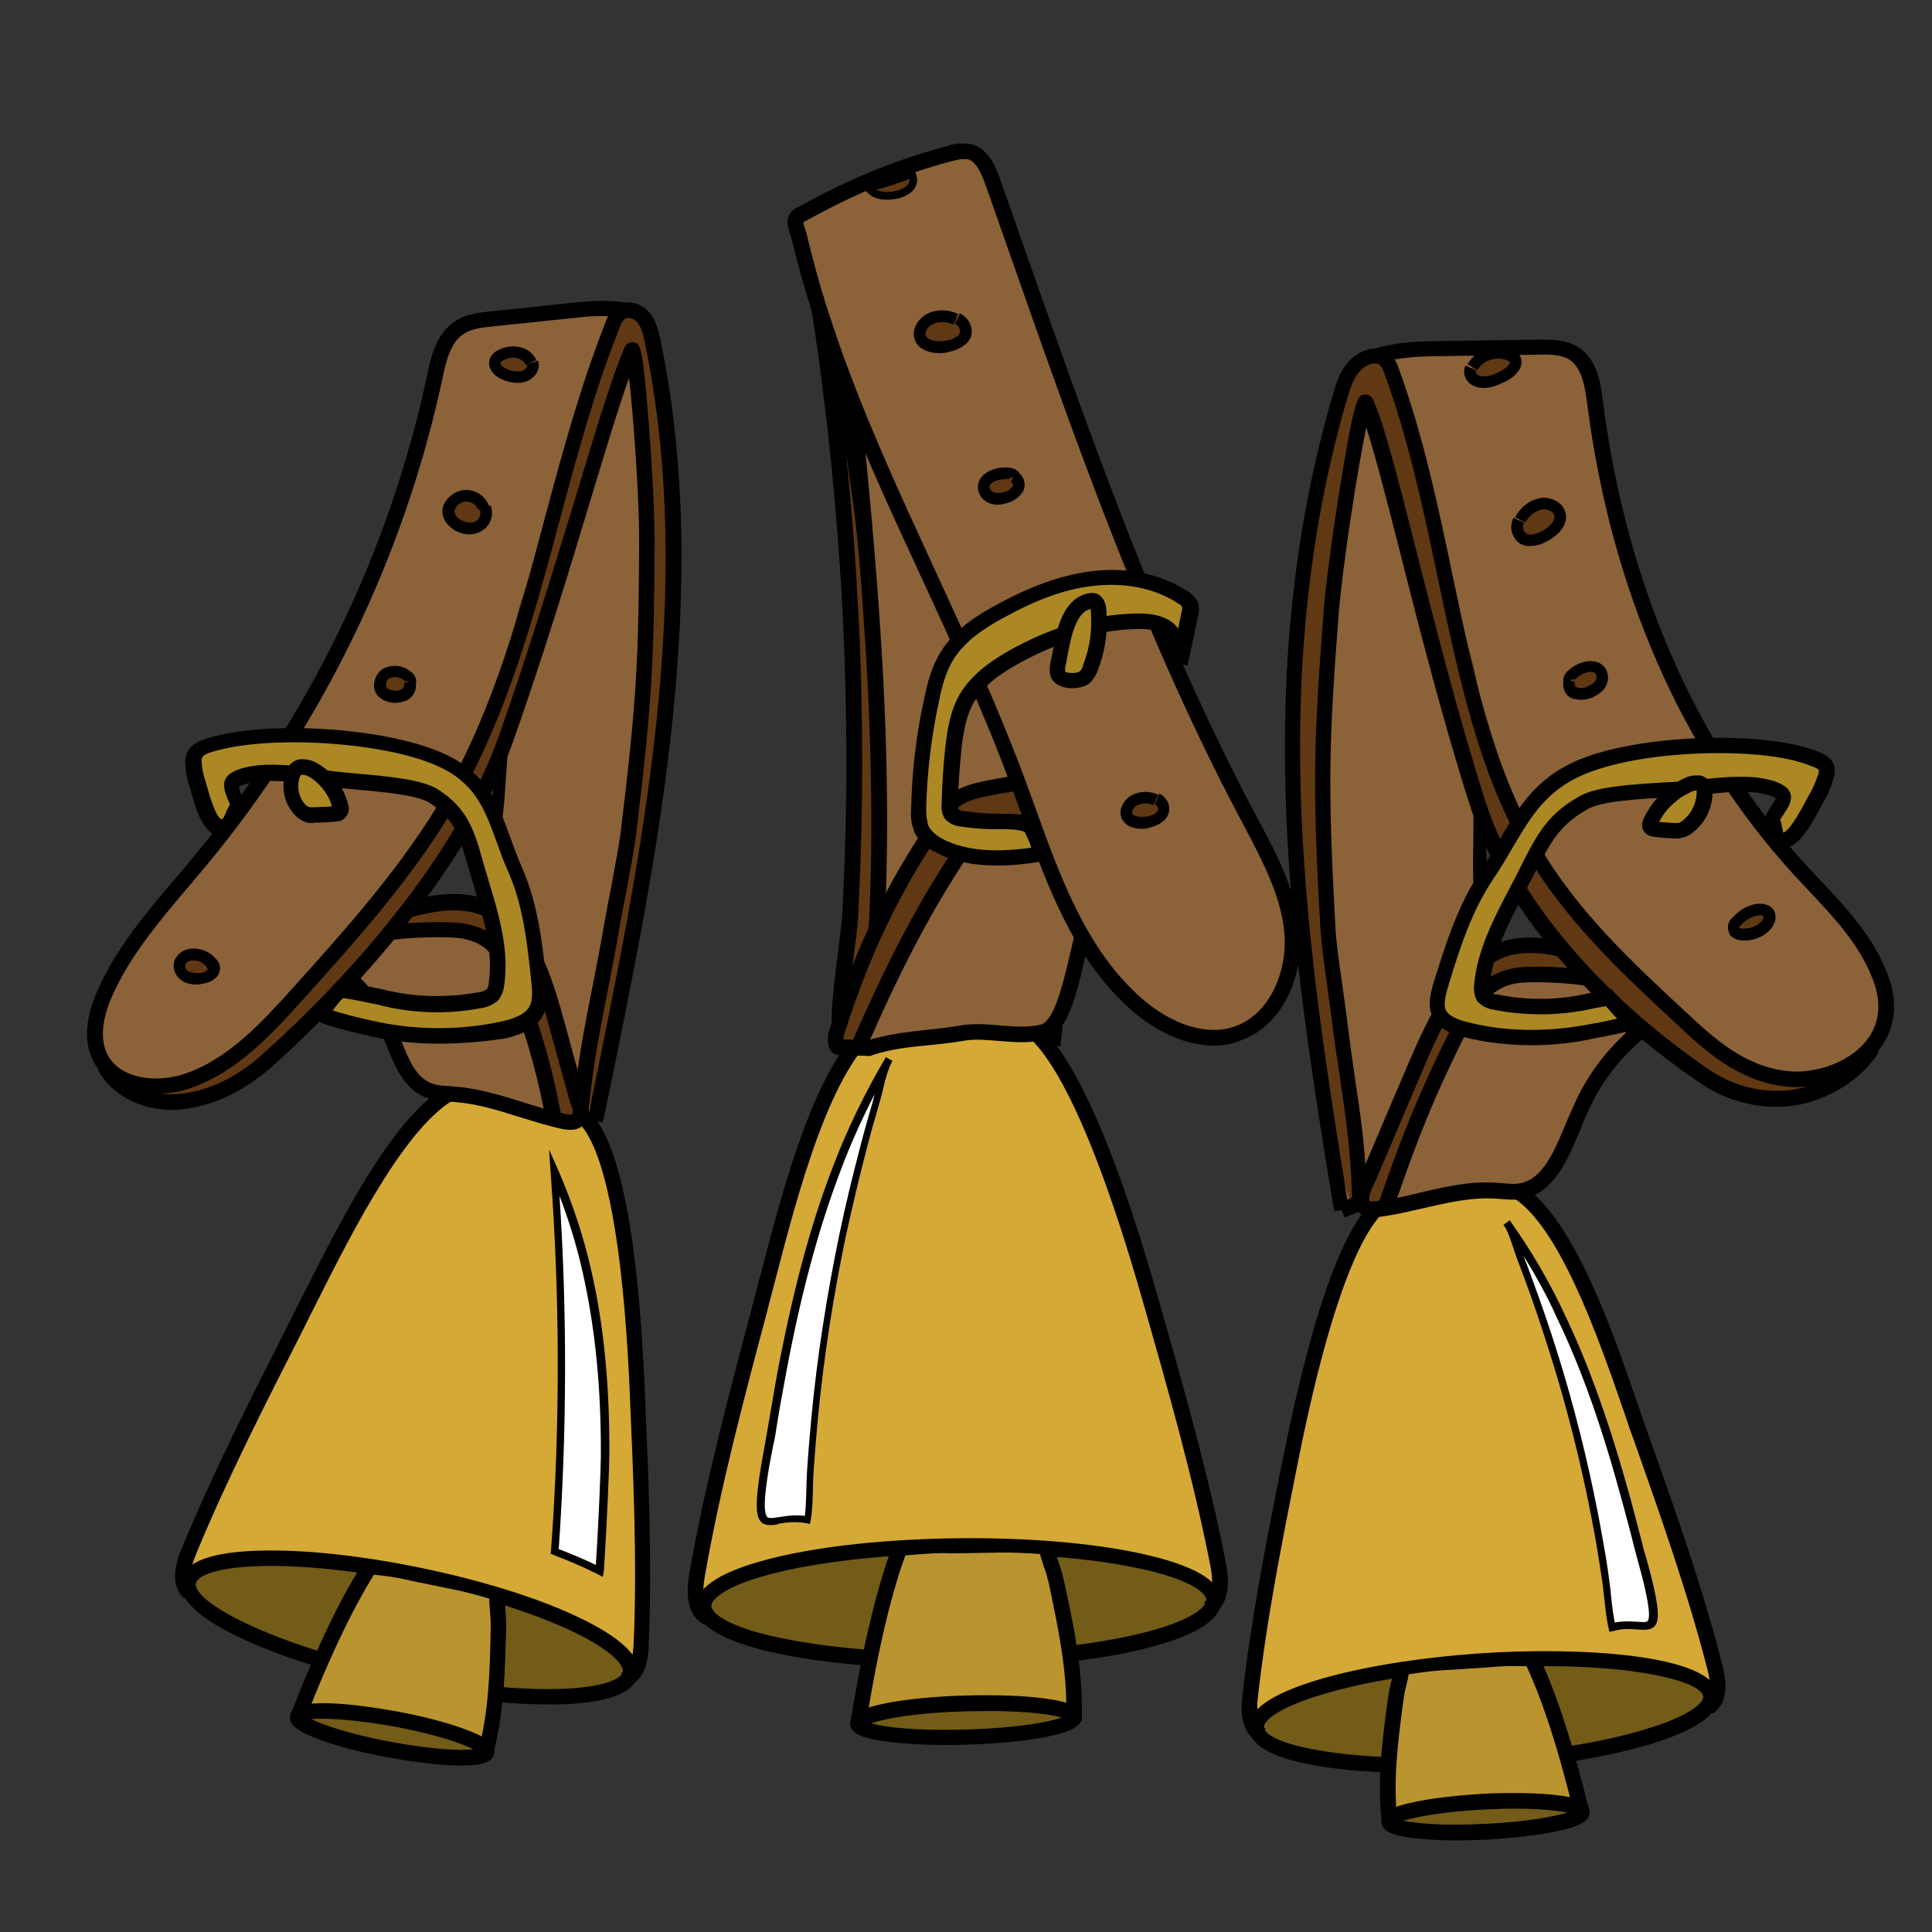 <?xml version="1.0" encoding="utf-8"?>
<!-- Generator: Adobe Illustrator 25.2.1, SVG Export Plug-In . SVG Version: 6.00 Build 0)  -->
<svg version="1.1" id="Layer_1" xmlns="http://www.w3.org/2000/svg" xmlns:xlink="http://www.w3.org/1999/xlink" x="0px" y="0px"
	 viewBox="0 0 500 500" style="enable-background:new 0 0 500 500;" xml:space="preserve">
<rect x="0" y="0" width="500" height="500" fill="#333333" stroke="none"/>
<style type="text/css">
	.st0{fill:#D4A935;}
	.st1{fill:#735B18;}
	.st2{fill:#BA942F;}
	.st3{fill:#FFFFFF;}
	.st4{fill:#8C6239;}
	.st5{fill:#603813;}
	.st6{fill:#AB8824;}
</style>
<g id="chanove">
	<path class="st0" d="M113.5,284.5c-27.8,36.3-49.9,76.6-65.5,119.5c-0.7,2-0.8,5.1,1.3,5.4c12.3,1.5,24.5,0.2,36.7,2.4
		c14.1,2.5,28.2,5,42.1,8.4c12.2,2.9,24.5,6.6,34.5,14.1c1.5-5,2.5-10.1,3-15.4c0.7-7.4,0.3-14.8-0.1-22.2l-1.9-34.7
		c-1-17.6-1.9-35.2-4.3-52.6c-0.3-3.4-1.1-6.8-2.4-10c-1.4-2.9-3.4-5.6-5.9-7.8c-7.4-6.9-17.1-10.8-27.2-10.9"/>
	
		<ellipse transform="matrix(0.203 -0.979 0.979 0.203 -327.922 439.25)" class="st1" cx="106" cy="421.2" rx="13.7" ry="58.5"/>
	<g>
		<path d="M141.8,441.1c-11.1,0-24.8-1.6-39-4.5c-29.4-6.1-58.1-17.6-56-27.7l0,0c1-4.7,7.9-7.3,20.6-7.6
			c11.5-0.3,26.3,1.3,41.7,4.5c15.4,3.2,29.7,7.6,40.1,12.5c11.5,5.4,16.9,10.5,15.9,15.2c-1,4.7-7.9,7.3-20.6,7.6
			C143.6,441.1,142.7,441.1,141.8,441.1z M50.7,409.7c-1,4.7,19.1,16,52.9,23c15.1,3.1,29.6,4.7,40.8,4.4
			c12.6-0.3,16.5-2.9,16.8-4.4c0.3-1.5-2.2-5.4-13.7-10.8c-10.1-4.7-24.1-9.1-39.2-12.2c-15.1-3.1-29.6-4.7-40.8-4.4
			C54.9,405.6,51,408.2,50.7,409.7L50.7,409.7z"/>
	</g>
	<path class="st2" d="M127.5,415.8c-0.1-0.7-0.2-1.3-0.3-1.9c-8.8-2.6-8.5-2.2-20.8-4.8c-3.8-0.9-7.7-1.5-11.6-1.7
		c-4.7,1.9-2.7,5.1-5.2,9.3c-4.5,7.4-10.3,17.7-12.9,26c-0.4,1.1,1.9,0.4,1.6,1.5c3.1-0.9,6.4,0.1,9.5,1.1l24.5,8.1
		c3.3,1.1,7.4,2,10-0.4c1.2-1.1,3.6,0.1,4-1.5c2.5-8.5,1.8-20.2,1.7-29.1C127.9,420.2,127.7,418,127.5,415.8z"/>
	<g>
		<path d="M47.7,413.7c-2.9-2.6-3.2-7-0.7-12.9c8.3-20.1,18.3-39.7,27.9-58.6c1-2,2.1-4.2,3.3-6.6c10.6-21,25.1-49.9,40-55.8
			l1.5,3.7c-13.5,5.4-28.2,34.6-37.9,53.9c-1.2,2.3-2.3,4.6-3.3,6.6c-9.6,18.9-19.6,38.4-27.8,58.3c-1.2,2.9-2.2,6.7-0.3,8.4
			L47.7,413.7z"/>
	</g>
	<g>
		<path d="M162,436.7l-1.2-3.8c2.4-0.8,3.1-4.6,3.2-7.8c0.9-21.4-0.1-43.2-1-64.2l0-0.3c-2.4-54.5-9.8-67.6-14-70.6l2.3-3.3
			c8.5,6,13.8,30.8,15.6,73.7l0,0.3c0.9,21.2,1.9,43,1,64.6C167.8,431.7,165.8,435.5,162,436.7z"/>
	</g>
	<g>
		<path d="M79,445l-3.7-1.5c6.7-17.3,13.2-30.8,19.4-40.1l3.3,2.2C92.1,414.6,85.5,428.2,79,445z"/>
	</g>
	<g>
		<path d="M127.4,454.8l-3.9-0.7l0.1-0.7l0.1,0c2.9-10.6,3.1-21.7,3.3-32.6c0-1.6-0.1-2.7-0.2-3.9c-0.1-1.2-0.2-2.5-0.2-4.3l4,0.1
			c0,1.6,0.1,2.7,0.2,3.9c0.1,1.2,0.2,2.5,0.2,4.3C130.7,432.1,130.5,443.7,127.4,454.8z"/>
	</g>
	<ellipse transform="matrix(0.184 -0.983 0.983 0.184 -358.346 466.233)" class="st1" cx="101.5" cy="448.9" rx="4" ry="24.8"/>
	<g>
		<path d="M119.6,456.9c-0.4,0-0.9,0-1.4,0c-4.9-0.1-11.2-0.9-17.8-2.1c-6.6-1.2-12.8-2.8-17.4-4.5c-6.1-2.2-8.4-4-7.9-6.4
			c0.4-2.4,3.2-3.2,9.7-3.1c4.9,0.1,11.2,0.9,17.8,2.1c6.6,1.2,12.8,2.8,17.4,4.5c6.1,2.2,8.4,4,7.9,6.4
			C127.5,456,125,456.9,119.6,456.9z M80.6,444.9c3,1.5,9.8,3.9,20.6,5.9c10.7,2,18,2.3,21.3,1.9c-3-1.5-9.8-3.9-20.6-5.9
			C91.1,444.9,83.9,444.6,80.6,444.9z"/>
	</g>
	<g>
		<path class="st3" d="M155.1,406.6c0.8-12.5,1.4-27.3,1.4-29.5c0.1-16.1-1.1-32.2-4.7-47.9c-2-8.8-4.8-17.4-8.4-25.7
			c2.5,32.6,2.5,65.4,0.1,98.1C147.4,403,151.3,404.7,155.1,406.6z"/>
		<path d="M156,408.1l-1.3-0.7c-4-2-7.8-3.6-11.5-5l-0.7-0.3l0.1-0.8c2.4-32.5,2.3-65.5-0.1-97.9l-0.4-5.9l2.4,5.4
			c3.6,8.3,6.5,17,8.5,25.8c3.3,14.3,4.8,30,4.7,48.1c0,2.2-0.6,17.1-1.4,29.6L156,408.1z M144.6,400.9c3.1,1.2,6.3,2.5,9.6,4.1
			c0.8-12.1,1.3-25.9,1.3-28c0.1-18-1.5-33.5-4.7-47.7c-1.5-6.7-3.5-13.3-6-19.8C146.8,339.9,146.7,370.6,144.6,400.9z"/>
	</g>
	<g>
		<path d="M130.9,213.5h-4c0-4.1,0.8-10,1.6-16.4c0.3-2.7,0.7-5.4,1-8.2l4,0.5c-0.3,2.8-0.7,5.5-1,8.2
			C131.6,203.9,130.9,209.7,130.9,213.5z"/>
	</g>
	<path class="st4" d="M132.2,187.1c-1.8,15.6-1.1,19.7-3,30.1c-2.3,12.4-2,17.5-4.5,29.8c-2,9.8-4.3,19.7-8.9,28.7
		c1.5,0.8,3,1.5,4.6,2.2c8.8,4.1,17.9,7.3,27.3,9.7c1.2,0.3,2.4,0.6,3.5,0.9c1,0.2,2.4,0.8,3.4,0.5c0.6-0.2,1-0.7,1-1.3
		c0.2-1.5,0.4-3,0.7-4.5c4.4-21.5,8.7-43.1,12.1-64.9c6.6-43,9.4-87.2,0.5-130.1c-0.5-2.2-1-4.5-2.5-6.2s-4.3-2.5-6-1.1
		c-0.8,0.8-1.5,1.8-1.8,2.9c-16,39.8-20.3,84.2-41.4,121.6c-10.8,19.1-25.7,35.6-40.4,52c-8.2,9-16.9,18.5-28.4,22.3
		c-8,2.7-18.5,1.5-22.4-6c-2.7-5.2-1.2-11.6,1.2-17c5.7-12.8,15.6-23.2,24.5-34c30-36.2,50.9-79.1,60.7-125.1c1-4.9,2.3-10.4,6.6-13
		c2.3-1.5,5.2-1.8,8-2.1l23-2.4c3.6-0.4,9.3-0.6,12.7,0.4"/>
	<path class="st4" d="M143.4,289.7c-2.2-12.4-5.7-24.5-10.5-36.2c-2.8-6.9-5.4-11.1-12.7-12.5c-4.1-0.8-16.8-0.3-20.8,0.6
		c-1.1,0.3,2.5-2.7,1.5-2c-0.6,0.6-1.1,1.3-1.5,2c-1.5,2.2-3.2,4.3-5.1,6.2c-0.4,0.4-4.7,4.8-4.8,4.6c4.9,4,8.8,9.2,11.4,15
		c2.4,5.6,4.3,12.5,9.9,14.7c2.2,0.9,4.6,0.9,6.9,1.1c9.7,0.8,18.7,5,28.3,7c1.7,0.4,3.5,0.5,4.2-1.4c0.5-1.4-0.4-2.9-0.7-4.2
		l-3.5-12.7l-2-7.3c-2.1-7.5-4.2-15.1-8.6-21.4c-2-3.1-4.8-5.6-8-7.4c-6.7-3.5-14.8-2.3-22.1-0.2c-0.9,0.2-1.7,0.5-2.4,1
		c-0.7,0.6-1.3,1.4-1.7,2.2"/>
	<path class="st5" d="M149.4,284.6l-3.5-12.7c-0.7-2.4-1.4-4.9-2-7.3c-2.1-7.5-4.2-15.1-8.6-21.4c-2-3.1-4.8-5.6-8-7.4
		c-6.7-3.5-14.8-2.3-22.1-0.2c-0.9,0.2-1.7,0.5-2.4,1c-0.7,0.6-1.3,1.4-1.7,2.2l1.9,2.3c-1.2,0.1-2.4,0.3-3.6,0.5
		c-0.1,0.2-0.3,0.4-0.4,0.6c8.2-2.6,18.7-4.5,25.7,0.6c7.2,5.2,10.2,15.7,11.4,24.4c2.4,6.4,5,12.7,5.9,19.6c0.1,0.8,0,1.7-0.2,2.5
		l1.8,0.5l0,0c0.9,0.2,1.7,0.4,2.6,0.6c1.7,0.4,3.5,0.5,4.2-1.4C150.6,287.4,149.8,286,149.4,284.6z"/>
	<g>
		<path d="M147.6,292.4c-0.6,0-1.3-0.1-2-0.2c-3.8-0.8-7.5-2-11.1-3.1c-5.7-1.8-11.2-3.5-16.9-3.9c-0.4,0-0.8-0.1-1.2-0.1
			c-2.1-0.1-4.2-0.3-6.3-1.1c-5.5-2.2-7.8-7.9-9.9-13c-0.4-1-0.8-1.9-1.2-2.8c-2.4-5.5-6.1-10.4-10.7-14.2c0,0-0.1-0.1-0.1-0.1
			l2.6-3.1c0,0,0,0,0,0c-0.8-0.7-1.9-0.5-2.3-0.1c0.2-0.1,0.9-0.8,4.2-4.1l0.3-0.3c1.6-1.6,3-3.3,4.3-5.1c0.1-0.9,0.9-1.7,1.8-2.6
			c0.2-0.2,0.4-0.4,0.6-0.6l0.1-0.1l-0.4-0.2c0.5-1.1,1.3-2.1,2.2-2.9l0.2-0.1c0.9-0.6,1.9-1,3-1.3c6.9-1.9,15.9-3.6,23.5,0.4
			c3.5,2,6.5,4.8,8.7,8.1c4.6,6.7,6.8,14.5,8.9,22l2,7.3l3.5,12.7c0.1,0.3,0.2,0.6,0.3,0.9c0.4,1.2,1,2.8,0.4,4.5
			C151.5,290.9,150.3,292.4,147.6,292.4z M145.1,288c0.4,0.1,0.8,0.2,1.3,0.3c1.7,0.4,1.8,0,1.9-0.2c0.1-0.4-0.1-1.2-0.4-1.8
			c-0.1-0.4-0.3-0.8-0.4-1.1l-5.5-20c-2-7.2-4.1-14.7-8.4-20.8c-1.9-2.8-4.4-5.2-7.3-6.8c-6.4-3.4-14.4-1.8-20.6,0l-0.1,0
			c-0.6,0.1-1.1,0.3-1.6,0.6c-0.3,0.3-0.6,0.6-0.8,0.9c5.6-0.5,14-0.7,17.4,0c8.7,1.7,11.6,7.2,14.2,13.8
			C139.4,264.1,142.9,275.9,145.1,288z M92.5,252.4c4.3,4,7.8,8.8,10.2,14.2c0.4,0.9,0.8,1.9,1.2,2.9c1.9,4.7,3.7,9.2,7.6,10.8
			c1.5,0.6,3.2,0.7,5,0.8c0.4,0,0.9,0.1,1.3,0.1c6.1,0.5,12,2.3,17.7,4.1c1.7,0.5,3.5,1.1,5.2,1.6c-2.2-11.2-5.5-22.1-9.8-32.7
			c-2.7-6.9-5-10.1-11.2-11.3c-3.7-0.7-14.9-0.3-19.2,0.5c-1.5,2.1-3.1,4-4.9,5.8l-0.3,0.3c-0.5,0.5-1.6,1.7-2.6,2.6
			C92.7,252.2,92.6,252.3,92.5,252.4z"/>
	</g>
	<path class="st5" d="M113.3,223c-10.6,16.2-23,31.2-36.9,44.6c-6.1,6-12.7,11.9-20.6,15.2s-17.6,3.5-24.7-1.4
		c-0.9-0.6-0.3-2,0.7-2.4c9.3,3.1,19.7-0.9,27.7-6.7c7.7-5.6,14-12.9,20.3-20c15.5-17.8,31.2-35.9,41.9-57
		c3.9-7.8,7.1-15.9,9.6-24.3c0.8-2.1,1.3-4.3,1.5-6.6c0.1-0.9,0.2-1.8,0.4-2.7c0.8-3.5,1.9-7,3.1-10.4c7.1-20.5,13.5-41.1,19.3-62
		c0.8-3,1.4-8.4,5.4-8.7c2.4-0.1,4.6,1.6,5.7,3.6c1,2.2,1.7,4.5,1.8,6.9c3.4,24.2,6.7,48.6,5.6,73c-0.5,10.8-1.9,21.5-3.3,32.2
		c-4.1,30.5-9,61.1-18.3,90.4c-0.4,1.3-2.2,2.6-2.6,1.4c0.8-7.8,2-15.6,3.5-23.4c2-10.1,4.7-20,6.6-30.1c2.9-15.6,3.9-31.5,4.9-47.4
		c2-32.9,4-66.2-2.3-98.6c0.1,0.3-0.4,1.2-0.5,1.6l-0.6,1.8c-0.4,1.2-0.8,2.4-1.2,3.5l-2.3,7.1c-1.5,4.7-3,9.4-4.5,14.2
		c-3,9.5-5.9,18.9-8.8,28.4c-1.4,4.7-2.8,9.5-4.2,14.2c-0.6,2-1.6,4.2-1.6,6.4s-1.1,4.3-1.7,6.3c-2.9,9.1-6.5,18-10.6,26.6
		C122.8,207.3,118.3,215.3,113.3,223z"/>
	<g>
		<path d="M156,290.5l-3.9-0.8l0.6-3.1c13.5-65.7,27.5-133.6,14.2-197.9c-0.4-2.1-0.9-4-2-5.3c-0.7-0.8-1.9-1.3-2.7-1.1l-0.1,0.2
			c-0.1,0-0.2-0.1-0.3-0.1c0,0-0.1,0-0.1,0.1c-0.6,0.6-1,1.2-1.2,2l-0.1,0.2c-6.5,16.2-11.1,33.4-15.6,50.1
			c-6.5,24.3-13.3,49.4-25.9,71.7c-10.9,19.3-26,36.1-40.6,52.3c-7.6,8.4-16.9,18.8-29.3,22.9c-8.8,2.9-20.4,1.5-24.8-7
			c-2.6-5-2.2-11.3,1.2-18.7c4.8-10.8,12.6-20,20.1-28.8c1.6-1.9,3.2-3.7,4.7-5.6c29.7-35.8,50.6-78.8,60.3-124.3
			c1.1-5.6,2.7-11.3,7.5-14.3c2.8-1.8,6.1-2.1,8.8-2.4l23-2.4c2.3-0.2,7.8-0.7,11.9,0.1c2.3-0.3,4.7,0.7,6.2,2.4
			c1.8,2,2.4,4.5,3,7.1c13.5,65.1-0.6,133.4-14.2,199.5L156,290.5z M155.9,81.8c-1.9,0-3.9,0.1-5.6,0.3l-23,2.4
			c-2.4,0.3-5.1,0.5-7.1,1.8c-3.5,2.1-4.7,6.8-5.7,11.7c-9.9,46.1-31,89.7-61.1,126c-1.6,1.9-3.2,3.8-4.8,5.7
			c-7.3,8.6-14.9,17.6-19.5,27.9c-2.8,6.3-3.2,11.5-1.3,15.3c3.4,6.5,12.8,7.4,20,5c11.3-3.8,20-13.4,27.6-21.8
			c14.5-16.1,29.4-32.7,40.2-51.6c12.4-21.9,19.1-46.7,25.5-70.8c4.5-16.8,9.2-34.1,15.7-50.5c0.2-0.5,0.3-0.9,0.6-1.4
			C156.8,81.8,156.3,81.8,155.9,81.8z"/>
	</g>
	<g>
		<path d="M153.6,292l-5.7-1.5l0.2-1.7c1.2-13.1,3.1-22.7,5.3-33.8c1-5,2-10.2,3-16c0.5-2.9,1.1-6,1.7-9c1-5.5,2-10.7,2.5-14.3
			c4.3-35.4,4.7-46,4.8-76.2c0-11-1.4-31.3-2.6-41.7c-2.6,7.2-5.9,18.1-9.8,31c-5.5,18.3-12.4,41-20.1,62.8
			c-14.1,39.6-51.6,74.7-62.7,84.6c-6.8,6-14.6,9.8-22.3,10.8c-9.5,1.3-18.8-2.9-22.6-10.2l3.6-1.8c3.5,6.8,12,8.9,18.5,8
			c8.9-1.2,15.9-6,20.2-9.9c11-9.7,47.9-44.2,61.6-82.9c7.7-21.7,14.5-44.4,20.1-62.6c5.3-17.7,9.6-31.6,12.4-37.8
			c0.4-0.9,1.4-1.4,2.3-1.2c1.7,0.3,2.3,0.5,3.9,21c0.9,11.6,1.5,23.4,1.5,29.9c-0.1,30.4-0.5,41.1-4.8,76.7
			c-0.5,3.8-1.5,9-2.5,14.5c-0.6,3-1.2,6-1.7,9c-1,5.9-2.1,11.1-3,16.1c-2.1,10.5-3.9,19.7-5.1,31.7l2.4,0.6L153.6,292z M165.2,91.5
			C165.1,91.5,165.1,91.5,165.2,91.5C165.1,91.5,165.1,91.5,165.2,91.5z"/>
	</g>
	<g>
		<path class="st5" d="M55.2,249.8c-1.1-1.9-3.3-3-5.5-2.8c-1.5,0.1-2.8,1-3.2,2.4c-0.2,1.4,0.5,2.7,1.8,3.2
			c1.2,0.6,2.6,0.7,3.9,0.5c1.1,0,2.1-0.5,2.9-1.3c0.7-0.8,0.6-2-0.2-2.6c-0.1-0.1-0.1-0.1-0.2-0.1"/>
		<path d="M50.9,254.8c-1.1,0-2.3-0.2-3.3-0.7c-1.8-0.9-2.9-2.8-2.6-4.8L45,249c0.6-2,2.5-3.4,4.6-3.5c2.4-0.2,4.9,0.9,6.4,2.8
			c1.2,1.2,1.3,3.2,0.1,4.5l-0.1,0.1c-1,1-2.4,1.6-3.8,1.7C51.8,254.8,51.4,254.8,50.9,254.8z M47.9,249.8c0,0.7,0.3,1.3,0.9,1.6
			c0.9,0.4,1.9,0.5,2.9,0.4l0.2,0c0.7,0,1.3-0.3,1.8-0.8c0.1-0.1,0.1-0.3,0-0.4l0,0c-0.8-1.4-2.4-2.2-4.1-2
			C49,248.5,48.2,249,47.9,249.8z"/>
	</g>
	<g>
		<path class="st5" d="M106.1,176.4c0.1-0.6-0.2-1.1-0.7-1.4c-1.5-1.3-3.5-1.6-5.3-0.8c-1.7,0.9-2.4,3.4-1.2,4.9
			c0.5,0.5,1.1,0.9,1.8,1.1c1.3,0.4,2.7,0.3,3.8-0.3c1.2-0.7,1.7-2.1,1.4-3.4"/>
		<path d="M102.3,181.9c-0.7,0-1.3-0.1-2-0.3c-1-0.3-1.8-0.8-2.5-1.5c-0.9-1-1.2-2.3-0.9-3.7c0.3-1.5,1.2-2.8,2.5-3.5l0.1,0
			c2.3-1,5-0.7,6.9,1c0.9,0.6,1.4,1.7,1.3,2.8l-0.1,0c0.3,1.8-0.6,3.6-2.2,4.5C104.4,181.6,103.4,181.9,102.3,181.9z M100.8,175.5
			c-0.5,0.3-0.8,0.8-0.9,1.4c0,0.3-0.1,0.8,0.2,1.1c0.3,0.3,0.6,0.5,1.1,0.6l0.1,0c0.9,0.3,1.8,0.2,2.6-0.2c0.6-0.3,0.8-1,0.7-1.7
			l1.5-0.4l-1.4-0.1c0,0,0,0,0,0l-0.2-0.2C103.4,175.2,102,175,100.8,175.5z"/>
	</g>
	<g>
		<path class="st5" d="M125.1,131.4c-0.9-2.5-3.7-3.8-6.2-2.9c-0.8,0.3-1.5,0.8-2,1.4c-0.5,0.6-0.8,1.3-0.9,2
			c-0.2,2.1,1.7,3.8,3.7,4.5c1,0.4,2.2,0.4,3.3,0.1c2.1-0.7,3.2-3,2.5-5.1c0,0,0,0,0-0.1"/>
		<path d="M121.6,138.3c-0.8,0-1.6-0.1-2.4-0.4c-2.5-0.8-5-3.2-4.7-6c0.1-1.1,0.6-2,1.3-2.8c0.7-0.8,1.6-1.5,2.7-1.9
			c1.6-0.6,3.3-0.5,4.8,0.2s2.7,2,3.3,3.6l-2.8,1c-0.6-1.7-2.5-2.6-4.2-2c-0.5,0.2-1,0.5-1.4,1c-0.3,0.4-0.5,0.8-0.6,1.2
			c-0.1,1.2,1.3,2.4,2.7,2.8c0.8,0.3,1.6,0.3,2.4,0.1c1.3-0.5,1.9-1.9,1.5-3.2l2.8-1.1c0.5,1.5,0.4,3-0.2,4.3
			c-0.6,1.3-1.8,2.3-3.2,2.8l-0.1,0C122.8,138.2,122.2,138.3,121.6,138.3z"/>
	</g>
	<g>
		<path class="st5" d="M137.6,93.9c-0.6-1.4-2-2.4-3.5-2.6c-1.7-0.3-3.4,0-4.8,0.9c-0.5,0.3-0.9,0.8-1.1,1.4c-0.5,1.6,1.4,3,3.4,3.7
			c1.1,0.4,2.2,0.5,3.4,0.4c2.2-0.3,3.7-2.1,3.1-3.7"/>
		<path d="M134,99.1c-1,0-2-0.2-3-0.5c-3.2-1-4.9-3.3-4.3-5.5l0-0.1c0.3-0.9,0.9-1.6,1.7-2.1c1.8-1.1,3.9-1.5,5.9-1.1
			c2,0.3,3.7,1.6,4.5,3.4l-2.7,1.3c-0.4-0.9-1.3-1.6-2.3-1.8c-1.4-0.3-2.7,0-3.8,0.7c-0.2,0.1-0.4,0.4-0.5,0.6
			c0,0.4,0.8,1.2,2.4,1.8c0.9,0.3,1.8,0.4,2.7,0.3c0.9-0.1,1.5-0.7,1.7-1.1c0.1-0.2,0.2-0.4,0.1-0.6l2.8-1.1c0.4,1,0.3,2.1-0.3,3.2
			c-0.8,1.3-2.2,2.3-3.9,2.5C134.8,99.1,134.4,99.1,134,99.1z"/>
	</g>
	<path class="st6" d="M50,197.5c-0.1-0.9,0-1.9,0.5-2.7c0.8-1.2,2.4-1.8,4-2.3c15-4.5,44.6-2.5,58.9,3.6c14.1,6,14.5,16.4,20.1,29
		c4,9.1,5,18.9,6,28.7c0.3,2.7,0.5,5.6-0.9,7.9c-1.6,2.7-5.2,3.9-8.6,4.7c-11.5,2.4-23.4,2.3-34.8-0.4c-1.3-0.3-10.2-2.1-11-3
		c-1.5-1.8,0.7-3.9,2.4-5.3c0.7-0.5,8.2,0,9.1-0.1c0.9-0.1,1.8,0,2.7,0.3c8.5,2.2,17.3,2.4,25.9,0.8c1.2-0.1,2.3-0.6,3.3-1.4
		c0.6-0.8,1-1.8,1-2.8c1.5-10.5-2.6-20.9-5.5-31.1c-2.5-8.7-4-13.1-10.7-17.5c-4.8-3.1-19-3.6-26.4-4.4c-7.1-0.9-9.5-1.6-16.7-1.6
		c-2.4,0-8.3,0.8-9.2,2.6s2.3,5.9,1.2,6.8s-1.3,4.6-3.8,4.8c-3.5,0.3-5.5-8.8-6.4-11.5C50.4,200.9,50.1,199.2,50,197.5z"/>
	<g>
		<path d="M113.5,270.1c-6.3,0-12.7-0.7-18.8-2.2c-12-2.8-12.7-3.7-13.2-4.3l-0.9-1.1l0.8-1.2c1.5-2.3,4.3-6.2,6.2-7l0.2-0.1l0.2,0
			c1.5-0.2,10.7,1.8,10.8,1.8c8.1,2.1,16.8,2.3,25,0.8l0.2,0c0.7-0.1,1.4-0.4,2-0.8c0.3-0.5,0.5-1,0.5-1.5l0-0.2
			c1.2-8.3-1.4-16.8-3.9-25.1c-0.5-1.7-1-3.4-1.5-5.1c-2.4-8.4-3.7-12.3-9.9-16.3c-3.2-2.1-12.6-2.9-19.4-3.5
			c-2.3-0.2-4.4-0.4-6.2-0.6c-2-0.2-3.6-0.5-5.1-0.7c-3.6-0.5-6.3-0.9-11.2-0.9c0,0-0.1,0-0.1,0c-2.5,0-6.4,0.8-7.4,1.5
			c0.1,0.5,0.5,1.6,0.7,2.2c0.7,1.7,1.5,3.9-0.1,5.2c-0.1,0.2-0.3,0.7-0.5,1c-0.6,1.5-1.7,4.1-4.5,4.3c-4.7,0.3-6.8-7.1-8-11.6
			c-0.1-0.5-0.3-1-0.4-1.3c-0.6-1.7-0.9-3.6-1-5.4c-0.2-1.3,0.1-2.6,0.7-3.8l0.1-0.1c1.1-1.7,3.1-2.5,5.1-3.1
			c15.2-4.6,45.1-2.8,60.2,3.7c11.7,5,14.6,12.9,18,22.1c0.9,2.6,1.9,5.2,3.1,8c4.1,9.4,5.2,19.5,6.2,29.3c0.3,2.6,0.6,6.2-1.1,9.1
			c-2.1,3.5-6.4,4.8-9.8,5.6C124.9,269.6,119.2,270.1,113.5,270.1z M86.1,261.5c1.8,0.6,5,1.5,9.5,2.5c11.1,2.6,22.8,2.8,34,0.4
			c2.7-0.6,6-1.6,7.3-3.7c1-1.7,0.9-4,0.6-6.6c-1-9.5-2-19.3-5.8-28.1c-1.3-2.9-2.3-5.6-3.2-8.2c-3.3-9-5.7-15.4-15.8-19.8
			c-14.2-6.1-43.2-7.8-57.5-3.5c-0.7,0.2-2.4,0.7-2.8,1.4c-0.2,0.4-0.3,0.9-0.2,1.4l0,0.1c0.1,1.5,0.4,3.1,0.9,4.5
			c0.1,0.4,0.3,0.9,0.4,1.4c2.3,8.4,3.6,8.7,3.9,8.7c0.4,0,0.8-1.1,1.1-1.8c0.3-0.7,0.6-1.4,1-1.9c-0.1-0.4-0.3-0.9-0.5-1.3
			c-0.7-1.8-1.5-3.8-0.6-5.5c1.9-3.5,10.9-3.6,11-3.6c5.3,0,8.1,0.4,11.9,1c1.4,0.2,3,0.4,5,0.7c1.7,0.2,3.8,0.4,6,0.6
			c8,0.7,17.1,1.5,21.2,4.2c7.3,4.8,9.1,9.9,11.5,18.6c0.5,1.7,1,3.4,1.5,5.1c2.6,8.6,5.3,17.6,4,26.7c-0.1,1.4-0.6,2.7-1.4,3.9
			l-0.3,0.3c-1.2,1-2.7,1.7-4.3,1.9c-8.8,1.7-18,1.4-26.7-0.9c-0.9-0.2-7.1-1.5-9-1.7C88.3,258.7,87.2,260,86.1,261.5z M84.3,260.9
			L84.3,260.9L84.3,260.9z M62.3,210.8C62.3,210.8,62.3,210.8,62.3,210.8C62.3,210.8,62.3,210.8,62.3,210.8z M62.5,210.7L62.5,210.7
			L62.5,210.7z M61.7,203.5L61.7,203.5L61.7,203.5z M61.8,203.2C61.8,203.2,61.8,203.2,61.8,203.2S61.8,203.2,61.8,203.2z"/>
	</g>
	<path class="st6" d="M80.8,199.2c-0.9-0.5-2-0.8-3-0.7c-1.4,0.3-2,1.6-2.2,2.8c-0.8,3.1,0.2,6.4,2.5,8.6c0.5,0.5,1,0.8,1.7,1
		c0.5,0.1,0.9,0.1,1.4,0.1c1.9,0,3.8-0.1,5.6-0.3c0.8,0,1.4-0.6,1.4-1.4c0-0.2,0-0.3-0.1-0.5c-0.6-2.5-1.8-4.8-3.6-6.7
		C83.5,200.9,82.2,199.9,80.8,199.2z"/>
	<g>
		<path d="M80.7,213c-0.4,0-0.8,0-1.3-0.1l-0.2-0.1c-0.9-0.3-1.8-0.8-2.5-1.5c-2.8-2.7-4-6.7-3-10.5c0.6-3.2,2.7-4.1,3.8-4.3l0.2,0
			c1.5-0.1,2.9,0.2,4.2,0.9c1.6,0.9,3,2,4.2,3.3c1.9,2.1,3.3,4.7,4,7.5c0.1,0.3,0.2,0.7,0.2,1c0,1.8-1.4,3.4-3.2,3.4
			c-1.9,0.2-3.8,0.3-5.7,0.3C81,213,80.9,213,80.7,213z M80.2,208.9c0.2,0,0.5,0,0.7,0l0.1,0l0.1,0c1.6,0,3.2-0.1,4.8-0.2
			c-0.5-2-1.6-3.8-3-5.3c-0.9-1-2-1.9-3.1-2.5l-0.1,0c-0.5-0.3-1.1-0.4-1.7-0.4c-0.3,0.1-0.5,0.8-0.6,1.2c-0.6,2.5,0.1,5.1,1.9,6.8
			C79.7,208.7,80,208.9,80.2,208.9z"/>
	</g>
	<path class="st0" d="M396.5,311.3c22.3,38.2,38.4,79.7,47.7,123c0.4,2,0.1,5-2.1,5c-12.5-0.1-24.4-2.9-36.9-2.4
		c-14.4,0.6-28.8,1.2-43.2,2.6c-12.6,1.2-25.4,3.2-36.5,9.1c-0.8-5-1.1-10.1-0.8-15.1c0.4-7.1,1.9-14.2,3.4-21.2c2.3-11,4.7-22,7-33
		c3.5-16.7,7.1-33.5,12-49.9c0.8-3.3,2.1-6.4,3.9-9.3c1.9-2.7,4.3-4.9,7-6.7c8.5-5.6,18.6-8.1,28.7-6.9"/>
	
		<ellipse transform="matrix(0.998 -6.888591e-02 6.888591e-02 0.998 -29.609 27.505)" class="st1" cx="384" cy="443.1" rx="58.9" ry="13.3"/>
	<g>
		<path d="M368.1,458.9c-21.6,0-44.3-2.8-44.9-11.6c-0.3-4.7,5.7-8.9,18-12.6c11.1-3.3,25.9-5.7,41.7-6.8c24.4-1.7,61.1-0.1,61.8,11
			c0.3,4.7-5.7,8.9-18,12.6c-11.1,3.3-25.9,5.7-41.7,6.8C379.8,458.7,374,458.9,368.1,458.9z M400.3,431.2c-5.3,0-11,0.2-17.1,0.6
			c-15.6,1.1-30.1,3.4-40.9,6.7c-12.2,3.6-15.3,7.1-15.2,8.5c0.3,4.6,22.9,9.7,57.6,7.3c15.6-1.1,30.1-3.4,40.9-6.7
			c12.2-3.6,15.3-7.1,15.2-8.5C440.5,435.4,425.1,431.2,400.3,431.2z"/>
	</g>
	<path class="st2" d="M363.3,435.2c0.2-0.6,0.4-1.2,0.6-1.8c9.2-1.4,8.8-1,21.4-1.9c3.9-0.4,7.9-0.4,11.8-0.2
		c4.4,2.4,1.9,5.2,3.9,9.6c3.4,7.7,7.7,18.3,9.1,26.5c0.2,1.1-1.9,0.1-1.8,1.3c-3-1.2-6.4-0.7-9.6-0.1l-25.6,4.6
		c-3.5,0.6-7.7,1-9.9-1.6c-1-1.2-3.5-0.4-3.8-1.9c-1.2-8.5,1.1-19.6,2.6-28.1C362.3,439.4,362.8,437.3,363.3,435.2z"/>
	<g>
		<path d="M443.2,443.5l-2.2-3.4c1.7-1.1,2-3.8,0.9-8c-5.2-20.2-12.3-40.2-19.1-59.5c-0.8-2.1-1.6-4.5-2.4-6.9
			c-6.8-19.7-17.1-49.4-29.7-56.3l1.9-3.5c14,7.6,24.2,37,31.6,58.5c0.8,2.5,1.7,4.8,2.4,6.9c6.9,19.4,14,39.4,19.2,59.8
			C447.3,437.2,446.5,441.4,443.2,443.5z"/>
	</g>
	<g>
		<path d="M325.9,450.9c-3.6-1.6-5.1-5.6-4.4-11.8c2.4-21,6.5-41.8,10.6-62c8.2-40.8,17-63.9,26.4-68.6l1.8,3.6
			c-4.6,2.3-13.9,13.9-24.3,65.8c-4,20.1-8.2,40.9-10.5,61.7c-0.3,3-0.3,6.7,2,7.7L325.9,450.9z"/>
	</g>
	<g>
		<path d="M407.4,469.5c-4.2-17.3-8.6-30.8-13.2-40.1l3.6-1.8c4.7,9.6,9.2,23.4,13.5,41L407.4,469.5z"/>
	</g>
	<g>
		<path d="M357.7,472.6c-1.4-11,0-22.2,1.5-33c0.2-1.7,0.5-2.9,0.8-4.1c0.3-1.1,0.5-2.2,0.7-3.7l4,0.5c-0.2,1.7-0.5,2.9-0.8,4.1
			c-0.3,1.1-0.5,2.2-0.7,3.7c-1.4,10.4-2.8,21.1-1.5,31.5h0.1v0.7L357.7,472.6z"/>
	</g>
	
		<ellipse transform="matrix(0.999 -4.937274e-02 4.937274e-02 0.999 -22.746 19.552)" class="st1" cx="384.4" cy="470.2" rx="25" ry="3.9"/>
	<g>
		<path d="M377,476.3c-3.8,0-7.4-0.2-10.3-0.5c-6.5-0.7-9.1-1.9-9.2-4.3c-0.1-2.4,2.4-3.9,8.8-5.2c4.8-1,11.2-1.7,17.9-2.1l0,0
			c6.8-0.3,13.2-0.2,18,0.3c6.5,0.7,9.1,1.9,9.2,4.3s-2.4,3.9-8.8,5.2c-4.8,1-11.2,1.7-17.9,2.1C382,476.2,379.4,476.3,377,476.3z
			 M363.2,471.2c3.4,0.7,10.6,1.4,21.3,0.8c10.7-0.5,17.8-1.9,21.1-2.9c-3.4-0.7-10.6-1.4-21.3-0.8
			C373.6,468.8,366.5,470.2,363.2,471.2z"/>
	</g>
	<g>
		<path class="st3" d="M389.7,316.3c1.8,2.6,2.7,6.7,3.9,9.6c1.3,3.3,2.5,6.7,3.7,10c2.4,6.7,4.6,13.4,6.5,20.1
			c4,13.6,7.3,27.4,9.8,41.4c0.7,3.9,1.4,7.9,1.9,11.8c0.6,3.9,0.7,8,1.6,11.8c5.4-1.5,9.6,1.1,10.5-1.6c1.1-3.4-2.8-15.6-3.6-19
			c-1-4.1-2.1-8.2-3.2-12.2c-4.4-16.2-9.6-32.3-16.9-47.5C400,332.2,395.2,324,389.7,316.3z"/>
		<path d="M416.5,422.3l-0.2-1c-0.6-2.5-0.8-5-1.1-7.5c-0.2-1.4-0.3-2.9-0.5-4.3c-0.6-3.9-1.2-7.9-1.9-11.8
			c-2.5-13.9-5.8-27.8-9.8-41.3c-2-6.7-4.2-13.5-6.5-20.1c-1.2-3.3-2.4-6.7-3.7-10c-0.3-0.9-0.7-1.9-1-2.9c-0.8-2.3-1.5-4.8-2.7-6.4
			c0,0,0,0,0,0l1.6-1.2c0,0,0,0,0,0c5.5,7.7,10.3,15.9,14.3,24.5c6.3,13.2,11.7,28.4,17,47.7c1.1,4,2.1,8.1,3.2,12.2
			c0.1,0.6,0.4,1.5,0.7,2.5c2,7.1,3.8,14.3,2.9,17.1c-0.7,2.2-2.9,2.1-5.1,1.9c-1.7-0.1-3.8-0.3-6.1,0.4L416.5,422.3z M394.3,325
			c0.1,0.2,0.1,0.4,0.2,0.6c1.3,3.3,2.5,6.7,3.7,10c2.4,6.7,4.6,13.5,6.6,20.2c4,13.6,7.3,27.5,9.8,41.5c0.7,3.9,1.4,7.9,1.9,11.9
			c0.2,1.5,0.4,3,0.5,4.4c0.2,2.1,0.5,4.3,0.9,6.3c2.2-0.4,4.1-0.3,5.7-0.2c2.3,0.2,2.8,0.1,3-0.5c0.8-2.5-1.7-11.6-2.9-15.9
			c-0.3-1.1-0.5-2-0.7-2.6c-1-4.1-2.1-8.2-3.2-12.2c-5.2-19.2-10.5-34.2-16.8-47.3C400.5,335.6,397.5,330.2,394.3,325z"/>
	</g>
	<g>
		<path d="M384.6,230.6l-4-0.4c0.4-3.9,0.1-9.7-0.3-15.9c-0.1-2.8-0.3-5.6-0.4-8.5l4-0.1c0.1,2.8,0.2,5.7,0.4,8.4
			C384.7,220.5,385,226.4,384.6,230.6z"/>
	</g>
	<path class="st4" d="M381.2,203.7c0.5,15.9-0.6,20.2,0.6,30.6c1.4,12.2,0.6,17.4,2.3,29.3c1.4,9.4,3,18.7,7.1,26.6
		c-1.7,1.1-3.5,2.2-5.2,3.2c-10.1,6-20.5,11.4-31.3,16c-1.4,0.6-2.7,1.1-4.1,1.7c-1.1,0.5-2.8,1.4-3.9,1.4c-0.6,0-1-0.4-1.1-0.9
		c0,0,0,0,0-0.1c-0.1-1.4-0.2-2.9-0.4-4.3c-3.3-20.6-6.6-41.6-8.7-63.4c-4.3-44.2-4-92,10.5-141.4c0.8-2.6,1.6-5.3,3.6-7.4
		s5.4-3.4,7.5-2c0.9,0.8,1.6,1.8,1.9,3c15.4,41.9,16.1,89.1,36.6,124.1c10.1,17.3,24.6,30.8,38.7,43.8c7.6,7.1,15.7,14.3,27.2,15.5
		c7.8,0.9,18.6-2.5,23.4-10.4c3.3-5.5,2.5-11.3,0.8-16c-4.2-11.2-13.2-19.3-21.2-28.2c-27.8-30.6-46.3-72.1-52.5-120
		c-0.7-5.2-1.6-11.1-6.2-13.5c-2.6-1.3-5.9-1.3-9.1-1.3l-27,0.4c-4.4,0.1-11.1,0.6-15.4,2.2"/>
	<path class="st4" d="M358.5,312.6c6.4-18.4,11-30,19.2-46.2c3.9-7.7,7.1-12.3,14.2-13.7c4.1-0.8,16.9-0.2,21.1,1
		c1.2,0.3-2.5-3.2-1.5-2.3c0.6,0.7,1.1,1.5,1.5,2.3c1.5,2.7,3.3,5.3,5.3,7.6c0.4,0.5,5.3,6.4,5.5,6.2c-6.3,5.3-11.4,12.1-14.7,19.7
		c-3.5,7.9-6.6,18.2-13.8,20.7c-2.7,0.9-5.5,0.4-8.2,0.2c-10.8-0.7-21.3,3.9-31.2,4.9c-1.7,0.2-3.5-0.1-3.5-3c0-2.1,1.2-4,2-5.8
		c2.4-5.6,4.7-11.1,7-16.5l3.8-8.9c3.7-8.7,7.3-17.2,12.5-24c2.3-3.1,5.2-5.8,8.5-7.8c6.7-3.7,14.2-2.5,21.3-0.4
		c0.9,0.2,1.7,0.6,2.4,1.1c0.7,0.7,1.3,1.6,1.6,2.5"/>
	<path class="st5" d="M354.4,304.2l7-16.5l3.8-8.9c3.7-8.7,7.3-17.2,12.5-24c2.3-3.1,5.2-5.8,8.5-7.8c6.7-3.7,14.2-2.5,21.3-0.4
		c0.9,0.2,1.7,0.6,2.4,1.1c0.7,0.7,1.3,1.6,1.6,2.5l-2.2,2.6c1.3,0.1,2.5,0.4,3.8,0.7c0.1,0.2,0.3,0.5,0.4,0.7
		c-8.5-3.1-18.6-5.2-26,0.2c-7.6,5.5-12.5,17.5-15.6,28.1c-3.9,8.1-8.1,16.2-10.9,25.9c-0.4,1.2-0.5,2.5-0.5,3.7
		c-0.6,0.1-1.2,0.2-1.9,0.3l0,0c-0.9,0.1-1.8,0.3-2.6,0.4c-1.7,0.2-3.5-0.1-3.5-3C352.4,307.9,353.6,306,354.4,304.2z"/>
	<g>
		<path d="M355.1,315c-1,0-2.3-0.2-3.3-1.1c-1-0.9-1.5-2.2-1.5-3.9c0-2,0.8-3.8,1.6-5.3c0.2-0.4,0.4-0.9,0.6-1.3
			c2.4-5.7,4.7-11.1,7-16.5l3.8-8.9c3.6-8.5,7.4-17.3,12.8-24.4c2.4-3.3,5.5-6.1,9-8.3c7.7-4.3,16.2-2.6,22.8-0.6
			c1.1,0.3,2.2,0.8,3.1,1.4l0.2,0.2c0.9,0.9,1.7,2,2.1,3.3l-0.5,0.2c0,0,0,0,0.1,0.1l0.1,0.1c0.2,0.2,0.3,0.3,0.4,0.5
			c1,1.1,1.8,2.1,1.8,3.1c1.3,2.3,2.8,4.4,4.5,6.4c1,1.3,4.5,5.3,5.1,5.9c-0.4-0.4-1.5-0.6-2.3,0l2.5,3.1c-6.1,5.1-11,11.7-14.2,19
			c-0.6,1.3-1.2,2.7-1.7,4.1c-3,7.2-6.4,15.4-13.2,17.7c-2.6,0.9-5.2,0.7-7.5,0.5c-0.5,0-0.9-0.1-1.4-0.1
			c-6.3-0.4-12.6,1.1-18.7,2.5c-4,0.9-8.1,1.9-12.1,2.3C355.7,314.9,355.4,315,355.1,315z M354.5,310.9c0,0,0.2,0.1,1.1,0
			c0.5,0,0.9-0.1,1.4-0.2c5.8-16.8,10.5-28.6,18.9-45.3c3.7-7.3,7.2-13.1,15.6-14.8c3.3-0.7,12-0.5,17.9,0.3c0-0.1,0-0.2,0.1-0.4
			c-0.2-0.5-0.5-1-0.9-1.3c-0.4-0.3-1-0.6-1.5-0.7l-0.1,0c-5.9-1.7-13.4-3.3-19.8,0.2c-3,1.8-5.7,4.3-7.8,7.2
			c-5.2,6.7-8.8,15.3-12.3,23.6l-3.8,8.9c-2.3,5.4-4.6,10.9-7,16.5c-0.2,0.5-0.4,1-0.7,1.5c-0.6,1.3-1.2,2.5-1.2,3.6
			C354.3,310.7,354.5,310.9,354.5,310.9L354.5,310.9z M397.7,254.2c-2.3,0-4.3,0.1-5.4,0.3c-6.1,1.2-8.9,4.9-12.8,12.7
			c-8,15.8-12.5,27.2-17.9,42.8c1.9-0.4,3.8-0.8,5.7-1.3c6.4-1.5,13.1-3.1,19.9-2.6c0.5,0,1,0.1,1.5,0.1c2.1,0.2,4.1,0.4,5.9-0.3
			c5.1-1.7,8-8.7,10.8-15.5c0.6-1.4,1.2-2.8,1.8-4.1c3.1-7.2,7.8-13.7,13.6-19c-0.4-0.4-0.8-0.9-1.2-1.4c-1.3-1.5-2.6-3.1-2.9-3.4
			c-1.9-2.2-3.6-4.6-5-7.2C408.5,254.7,402.4,254.2,397.7,254.2z"/>
	</g>
	<path class="st5" d="M399,237c9.9,13.9,21.8,26.2,35.4,36.6c5.8,4.5,12,8.8,19.9,10.2c9,1.5,18.2-0.9,25.3-6.6
		c0.5-0.4,0.7-1.1,0.3-1.7c-0.2-0.2-0.4-0.4-0.7-0.5c-9.8,4.9-20,3.4-27.6-0.5c-7.4-3.8-13.3-9.5-19.2-15.2
		c-14.8-14.4-30.2-29.5-40.1-49.1c-3.8-7.5-6.6-15.4-8.6-23.6c-0.5-2.1-1.3-4.3-1.1-6.7c0-0.9-0.1-1.9-0.3-2.8
		c-0.6-3.6-1.5-7.1-2.6-10.5c-6.3-20.9-12-42.6-17-65c-0.7-3.2-0.9-9.3-5.7-9.1c-2.9,0.2-5.7,2.4-7.3,4.9c-1.4,2.5-2.4,5.2-2.9,8
		c-6.2,27.8-12.4,55.3-13,81.8c-0.1,11.3,0.3,22.6,1.3,33.9c2.4,31.1,5.5,61.3,13.9,88.6c0.4,1.1,2.3,2.1,2.9,0.7
		c-0.2-7.5-0.9-15-2-22.5c-1.5-9.7-3.8-19.2-5.1-29.1c-2.1-15.5-1.9-32-1.7-48.6c0.4-35,0.9-71.2,11.4-108.4
		c-0.1,0.4,0.4,1.3,0.5,1.7c0.2,0.7,0.4,1.3,0.6,2c0.4,1.3,0.7,2.6,1.1,3.8c0.7,2.5,1.4,5.1,2.1,7.6c1.4,5,2.8,10.1,4.1,15.1
		c2.7,9.9,5.2,19.8,7.7,29.6c1.2,4.9,2.4,9.7,3.6,14.6c0.5,2.1,1.4,4.2,1.3,6.5s0.8,4.4,1.4,6.4c2.4,8.8,5.6,17.5,9.5,25.8
		C390,222.7,394.2,230,399,237z"/>
	<g>
		<path d="M345.3,313.5l-0.5-2.8c-10.2-63-21.7-134.4,0.3-209.1c0.9-3,1.8-5.8,4.1-8.2c1.7-1.8,4.3-3.2,6.7-3.2
			c5.3-1.7,12.6-1.9,14.8-1.9l27-0.4c3.3,0,7-0.1,10,1.5c5.7,3,6.6,9.9,7.2,15c6.1,47,24.1,88.2,52,118.9c1.4,1.5,2.7,3,4.1,4.4
			c6.8,7.2,13.8,14.7,17.5,24.4c2.5,6.6,2.2,12.6-0.9,17.7c-5.2,8.6-16.9,12.3-25.3,11.4c-12.5-1.3-21.3-9.5-28.3-16.1
			c-14.1-13.1-28.7-26.6-39.1-44.3c-12.2-20.8-17.3-45.3-22.8-71.2c-3.7-17.7-7.6-36-13.9-53.2l-0.1-0.2c-0.2-0.7-0.6-1.4-1.2-1.9
			c-0.1-0.1-0.3-0.1-0.5-0.2c-0.1,0-0.2,0.1-0.4,0.1l-0.1-0.2c-1.2,0-2.8,0.8-3.9,2c-1.6,1.7-2.4,4-3.2,6.6
			c-21.7,73.9-10.2,144.8-0.2,207.4l0.5,2.8L345.3,313.5z M361.9,95.1c6.4,17.5,10.3,35.9,14,53.7c5.4,25.6,10.5,49.8,22.4,70
			c10,17.2,24.4,30.5,38.3,43.4c7,6.5,14.9,13.8,26,15c7.2,0.8,17.1-2.3,21.5-9.4c2.4-4.1,2.7-8.9,0.6-14.3
			c-3.4-8.9-9.8-15.8-16.7-23.1c-1.4-1.5-2.8-3-4.2-4.5c-28.5-31.4-46.8-73.2-53-121.1c-0.7-5.5-1.6-10.1-5.1-12
			c-2.2-1.1-5.3-1.1-8.1-1l-27,0.4c-2.9,0-6.5,0.3-9.7,0.8C361.4,93.7,361.7,94.4,361.9,95.1z"/>
	</g>
	<g>
		<path d="M348,315.1l-1.6-3.7l3.5-1.5c-0.3-11.9-1.6-20.7-3.1-30.9c-0.7-4.8-1.5-9.8-2.2-15.6c-0.4-2.9-0.8-5.9-1.2-8.9
			c-0.8-5.5-1.5-10.7-1.7-14.5c-2.1-36.7-1.7-48.1,0.8-81.1c0.5-7.2,2.3-20.4,4.4-33.5c3.7-22.9,4.6-23.1,6.2-23.3
			c1-0.2,1.9,0.4,2.3,1.4c2.9,6.5,6.6,21.1,11.3,39.7c4.8,18.8,10.7,42.2,17.6,63.8c11.7,36.7,47.8,63,58.6,70.2
			c5.8,3.8,12.7,5.6,19.6,5c6.6-0.6,15.8-4.6,20.3-12l3.4,2.1c-4.5,7.4-14.1,13.1-23.4,14c-7.8,0.7-15.7-1.3-22.2-5.6
			c-11.1-7.4-48.2-34.3-60.2-72.3c-6.9-21.6-12.9-45.1-17.7-64c-3.6-14.3-6.7-26.2-9.1-33.8c-2.3,10.9-6.2,36-7.2,48.9
			c-2.5,32.7-2.8,44.1-0.8,80.5c0.2,3.7,0.9,8.8,1.7,14.2c0.4,3,0.8,6,1.2,8.9c0.7,5.7,1.4,10.7,2.1,15.5c1.6,10.7,3,20,3.2,32.8
			l0,1.3L348,315.1z M351.7,105C351.8,105,351.8,105,351.7,105C351.8,105,351.8,105,351.7,105z"/>
	</g>
	<g>
		<path class="st5" d="M406.1,176.1c-0.1-0.5,0.4-1.2,0.9-1.6c1.8-1.5,4.2-2.4,6-1.8s2.3,3.1,0.8,4.8c-0.6,0.6-1.3,1.2-2.1,1.5
			c-1.3,0.7-2.8,0.8-4.2,0.3c-1.2-0.6-1.8-2-1.2-3.2c0,0,0,0,0-0.1"/>
		<path d="M409.2,181.1c-0.7,0-1.5-0.1-2.2-0.3l-0.2-0.1c-1-0.4-1.7-1.2-2-2.2c-0.3-0.7-0.3-1.4-0.2-2.1c-0.1-0.7,0-1.8,1.4-3
			c1.9-1.7,5-2.9,7.5-2c1.3,0.5,2.2,1.5,2.5,2.8c0.4,1.5,0,3.1-1.1,4.4c-0.8,0.8-1.7,1.4-2.7,1.9
			C411.4,180.8,410.3,181.1,409.2,181.1z M408.1,177.9c1,0.3,2,0.2,2.9-0.3l0.1-0.1c0.6-0.2,1.2-0.6,1.6-1.1
			c0.4-0.5,0.6-1.1,0.4-1.6c-0.1-0.2-0.2-0.6-0.6-0.8c-1.1-0.4-3.1,0.2-4.5,1.5c-0.3,0.3-0.4,0.5-0.5,0.5c0,0,0-0.2,0-0.3l-1.3,0.3
			l1.4,0.6c-0.1,0.3-0.1,0.6-0.1,0.8C407.7,177.6,407.9,177.8,408.1,177.9z"/>
	</g>
	<g>
		<path class="st5" d="M393.5,134.6c0.9-1.9,2.6-3.3,4.5-3.9c1.7-0.6,3.7-0.2,5,1.1c0.5,0.5,0.8,1.3,0.8,2c0.1,2.2-2.3,4.4-4.7,5.4
			c-1.2,0.6-2.5,0.8-3.8,0.7c-2.3-0.4-3.4-2.9-2.3-5.1"/>
		<path d="M396,141.3c-0.3,0-0.5,0-0.8,0c-1.6-0.2-2.8-1.1-3.5-2.5c-0.8-1.5-0.8-3.3,0-4.8l2.7,1.3c-0.3,0.7-0.4,1.5,0,2.1
			c0.3,0.5,0.7,0.8,1.2,0.9c0.9,0.1,2-0.1,2.9-0.6c2.2-0.9,3.9-2.7,3.8-4c0-0.4-0.2-0.7-0.4-1c-0.9-0.8-2.2-1.1-3.4-0.7
			c-1.6,0.5-3,1.7-3.7,3.2l-2.7-1.3c1.1-2.2,3.1-4,5.4-4.7c2.2-0.8,4.7-0.3,6.5,1.4c0.8,0.9,1.2,1.9,1.3,3c0.1,3-2.8,5.6-5.6,6.8
			C398.6,141,397.3,141.3,396,141.3z"/>
	</g>
	<g>
		<path class="st5" d="M381,95.2c0.9-1.7,2.5-2.9,4.4-3.4c1.8-0.6,3.8-0.5,5.6,0.3c0.6,0.3,1,0.8,1.2,1.4c0.4,1.7-1.9,3.5-4.3,4.5
			c-1.3,0.6-2.6,0.9-4,0.9c-2.5,0-4.1-1.8-3.2-3.7"/>
		<path d="M383.9,100.4c-1.9,0-3.6-0.8-4.4-2.2c-0.7-1.1-0.8-2.4-0.2-3.6l2.7,1.3c-0.1,0.3-0.1,0.5,0,0.7c0.2,0.4,0.9,0.8,1.9,0.8
			c1.2,0,2.3-0.3,3.4-0.8c2.3-1,3.5-2.3,3.4-2.8c0-0.1-0.2-0.3-0.4-0.4c-1.4-0.7-3-0.8-4.4-0.3l-0.1,0c-1.5,0.4-2.7,1.4-3.4,2.7
			l-2.6-1.5c1.1-2,3-3.5,5.2-4.1c2.2-0.7,4.6-0.6,6.7,0.4c1,0.5,1.7,1.3,2,2.3c0.6,2.7-2.1,5.1-5.1,6.3
			C387,100,385.4,100.4,383.9,100.4C383.9,100.4,383.9,100.4,383.9,100.4z"/>
	</g>
	<path class="st6" d="M472.7,198.7c-0.4-1.2-1.9-1.9-3.3-2.4c-13.3-5.1-42.8-4.1-58.3,1.5c-15.3,5.6-18,16.1-26.2,28.5
		c-5.9,8.9-8.9,18.5-11.9,28c-0.8,2.6-1.6,5.4-0.8,7.6c1,2.6,4.2,3.8,7.4,4.6c10,2.5,21.6,2.6,33.5,0.3c0.9-0.2,5.9-1,8.9-1.8
		l-6.6-6.1c-0.5,0-0.9,0-1,0c-0.9-0.1-1.8,0-2.6,0.3c-8.2,1.9-16.8,2-25.1,0.3c-1.1-0.1-2.1-0.6-2.9-1.4c-0.5-0.8-0.6-1.8-0.4-2.8
		c0.8-10.2,7-20.3,12-30.3c4.3-8.6,6.8-12.9,14.4-17.1c5.4-3,19.4-2.9,26.9-3.6c7.1-0.6,9.6-1.3,16.6-1.1c2.3,0.1,7.8,1.1,8.3,2.9
		s-3.7,5.8-2.8,6.7s0.1,4.6,2.5,4.9c3.3,0.4,7.5-8.6,9-11.2c0.9-1.6,1.6-3.3,2.1-5C472.8,200.5,472.9,199.6,472.7,198.7z"/>
	<g>
		<path d="M396.4,270.5c-6,0-11.8-0.7-17.2-2c-3.4-0.8-7.4-2.3-8.7-5.9c-1.1-2.9-0.1-6.2,0.7-8.9c3-9.5,6-19.3,12.1-28.5
			c1.8-2.7,3.4-5.4,4.8-7.9c5.3-9,9.8-16.8,22.4-21.4c16.1-5.9,46.3-6.7,59.7-1.5c1.3,0.5,3.7,1.4,4.4,3.6l0.1,0.2
			c0.3,1.2,0.1,2.5-0.3,3.7c-0.6,1.8-1.3,3.6-2.3,5.3c-0.2,0.3-0.4,0.8-0.7,1.3c-3.2,6-6.3,11.3-10.2,10.9c-3-0.3-3.5-3.3-3.7-4.8
			c0-0.3-0.1-0.6-0.2-0.8c-1.3-1.5,0-3.5,1.1-5.2c0.4-0.6,1-1.5,1.2-2.1c-1-0.6-4.1-1.4-6.3-1.5c-4.8-0.2-7.5,0.1-11.1,0.5
			c-1.5,0.2-3.1,0.4-5.2,0.5c-1.8,0.2-3.9,0.3-6.2,0.4c-6.8,0.4-16.2,0.9-19.9,3c-7.1,4-9.4,8.1-13.6,16.3c-0.9,1.7-1.8,3.4-2.7,5.2
			c-4.2,8-8.5,16.3-9.1,24.4l0,0.2c-0.1,0.4,0,0.8,0.1,1.2c0.4,0.3,0.9,0.6,1.4,0.6l0.2,0c7.9,1.7,16.3,1.6,24.2-0.3
			c0.5-0.1,2.5-0.5,4.6-0.8l1.1-0.2l0.7,0.8c1.9,2.2,3.9,4.4,5.9,6.4l2.3,2.4l-3.2,0.9c-2.1,0.6-5.1,1.3-9,2l-0.2,0
			C407.7,269.9,402,270.5,396.4,270.5z M444.8,194.9c-11.7,0-24.4,1.6-33,4.8c-11.2,4.1-15.2,11-20.3,19.6c-1.5,2.6-3.1,5.3-5,8.1
			c-5.8,8.7-8.8,18.3-11.6,27.5c-0.6,2.1-1.4,4.6-0.8,6.3c0.7,1.9,3.8,2.9,6,3.4c9.8,2.5,21.1,2.6,32.7,0.2l0.2,0
			c2.1-0.4,3.9-0.8,5.5-1.2c-1-1-1.9-2.1-2.9-3.2c-1.6,0.3-3,0.5-3.3,0.6c-8.4,1.9-17.3,2-25.8,0.3c-1.5-0.2-2.9-0.9-4-2l-0.2-0.2
			l-0.1-0.2c-0.6-1.2-0.9-2.6-0.7-4c0.7-8.8,5.2-17.5,9.6-25.8c0.9-1.7,1.8-3.4,2.6-5.1c4.4-8.7,7-13.4,15.2-18
			c4.5-2.5,13.6-3,21.6-3.5c2.2-0.1,4.3-0.2,6-0.4c2-0.2,3.6-0.4,5.1-0.5c3.8-0.4,6.6-0.7,11.7-0.5c0.1,0,9.1,0.5,10.1,4.4
			c0.5,1.8-0.7,3.6-1.9,5.4c-0.3,0.4-0.6,0.9-0.8,1.3c0.3,0.6,0.4,1.3,0.5,1.9c0.1,0.4,0.2,1.1,0.3,1.4c0.7-0.2,2.4-1.6,6.1-8.7
			c0.3-0.6,0.6-1.1,0.8-1.4c0.8-1.5,1.5-3,2-4.6l0.1-0.2c0.2-0.4,0.2-0.9,0.2-1.3c-0.1-0.2-0.6-0.6-2.1-1.1
			C463,195.9,454.2,194.9,444.8,194.9z M457.4,214C457.4,214,457.4,214,457.4,214C457.4,214,457.4,214,457.4,214z M459.7,206.2
			L459.7,206.2L459.7,206.2z"/>
	</g>
	<path class="st6" d="M436.5,203.3c0.9-0.5,2-0.7,3-0.6c1.4,0.3,1.6,1.7,1.5,2.9c-0.1,3.4-1.8,6.5-4.5,8.5c-0.5,0.4-1.2,0.7-1.8,0.9
		c-0.4,0.1-0.9,0.1-1.4,0c-1.8,0-3.6-0.2-5.4-0.4c-1.1-0.2-1.2-1-0.8-1.9c1.2-2.5,2.9-4.8,5.1-6.6
		C433.5,204.9,434.9,204,436.5,203.3z"/>
	<g>
		<path d="M434,217c-0.3,0-0.6,0-0.8,0c-1.8-0.1-3.7-0.2-5.5-0.5l-0.1,0c-1.3-0.3-2-1-2.3-1.6c-0.3-0.6-0.6-1.6,0.1-3.1
			c1.4-2.9,3.2-5.3,5.6-7.3c1.4-1.2,3-2.2,4.7-3c1.3-0.7,2.7-0.9,4.2-0.8l0.2,0c0.8,0.2,3.3,1,3.1,4.9c-0.2,4-2.1,7.6-5.3,10
			c-0.7,0.6-1.6,1-2.5,1.2l-0.2,0C434.7,217,434.3,217,434,217z M429.4,212.7c1.3,0.2,2.7,0.2,4,0.3l0.2,0c0.2,0,0.5,0,0.7,0
			c0.4-0.1,0.7-0.3,1-0.5c2.3-1.7,3.6-4.3,3.8-7.1c0-0.4,0-0.7,0-0.8c-0.5,0-1.1,0.1-1.6,0.4l-0.1,0.1c-1.4,0.6-2.7,1.4-3.8,2.4
			C431.8,209,430.4,210.7,429.4,212.7z"/>
	</g>
	<g>
		<path class="st5" d="M449,239.1c1.4-2,3.6-3.4,6-3.8c1.5-0.1,2.9,0.4,3,1.8s-0.9,2.7-2.2,3.5c-1.2,0.8-2.6,1.2-4,1.2
			c-1,0.2-2,0-2.8-0.7c-0.6-0.9-0.3-2.2,0.7-2.7c0,0,0,0,0.1,0"/>
		<path d="M451.1,243.4c-1.1,0-2.2-0.4-3.1-1.1l-0.2-0.2l-0.1-0.2c-0.9-1.5-0.6-3.5,0.8-4.5c1.6-1.9,3.9-3.2,6.3-3.5
			c1.5-0.1,2.7,0.2,3.6,0.9c0.7,0.6,1,1.3,1.1,2.2c0.2,2.1-1.4,3.9-2.9,4.9c-1.4,0.9-3,1.4-4.7,1.5
			C451.6,243.3,451.4,243.4,451.1,243.4z M450.1,240.1c0.4,0.2,0.9,0.3,1.3,0.2l0.2,0c1.2,0,2.3-0.4,3.3-1c0.9-0.6,1.5-1.5,1.5-2.1
			c0-0.1,0-0.1-0.1-0.1c-0.2-0.2-0.7-0.3-1.3-0.2c-1.9,0.3-3.7,1.4-4.9,3.1l-0.1,0C450.1,240,450.1,240,450.1,240.1z"/>
	</g>
	<path class="st0" d="M222.3,269c-21.5,44.6-35.7,92.4-42.2,141.4c-0.3,2.3,0.4,5.6,2.8,5.4c13.9-1.2,27-5.4,41-6
		c16.1-0.6,32.3-1.3,48.4-1c14.1,0.2,28.6,1.3,41.5,6.9c0.4-5.6,0.3-11.3-0.5-16.9c-1.1-7.9-3.4-15.7-5.7-23.4l-10.8-36.2
		c-5.5-18.4-10.9-36.7-17.9-54.6c-1.2-3.6-3-6.9-5.2-10c-2.3-2.8-5.2-5.1-8.4-6.8c-9.9-5.5-21.5-7.4-32.7-5.1"/>
	
		<ellipse transform="matrix(1 -1.134440e-02 1.134440e-02 1 -4.691 2.841)" class="st1" cx="248.1" cy="414.9" rx="66" ry="14.9"/>
	<g>
		<path d="M244.9,431.8c-16.5,0-31.9-1.4-43.7-3.9c-13.9-3-21-7.1-21-12.2c-0.1-5.1,6.9-9.4,20.7-12.7c12.6-3,29.3-4.7,47-4.9h0
			c17.8-0.2,34.5,1.2,47.1,3.9c13.9,3,21,7.1,21,12.2c0.1,5.1-6.9,9.4-20.7,12.7c-12.6,3-29.3,4.7-47,4.9
			C247.2,431.8,246,431.8,244.9,431.8z M248,402c-17.5,0.2-33.9,1.9-46.2,4.8c-14,3.3-17.7,7.1-17.7,8.8c0,1.7,3.8,5.4,17.9,8.3
			c12.4,2.6,28.8,4,46.3,3.8c17.5-0.2,33.9-1.9,46.2-4.8c14-3.3,17.7-7.1,17.7-8.8c0-1.7-3.8-5.4-17.9-8.3
			C281.9,403.2,265.4,401.9,248,402L248,402z"/>
	</g>
	<path class="st2" d="M270.5,404.2c-0.2-0.7-0.5-1.4-0.9-2c-10.4-0.7-9.9-0.3-24-0.2c-4.2-0.3-13.1,0.8-13.2,0.9
		c-4.7,3.1-1.7,6-3.4,11c-3.1,8.9-6.9,21.1-7.7,30.4c-0.1,1.3,2.2,0,2.1,1.3c3.2-1.6,7.1-1.3,10.7-1l29,2.8
		c3.9,0.4,8.7,0.4,10.9-2.7c1-1.5,3.9-0.7,4-2.5c0.6-9.6-3-21.8-5.4-31.1C271.9,408.8,271.3,406.5,270.5,404.2z"/>
	<g>
		<path d="M182.3,420.5c-3.8-2-5.1-6.5-3.9-13.3c4.1-23.2,10.2-46.2,16.1-68.4c0.6-2.4,1.3-4.9,2-7.6c6.4-24.7,15.1-58.5,30-68.2
			l2.2,3.3c-13.6,8.9-22.4,43.2-28.3,65.9c-0.7,2.7-1.4,5.3-2,7.7c-5.9,22.2-12,45.1-16,68.1c-0.6,3.4-0.8,7.7,1.9,9.1L182.3,420.5z
			"/>
	</g>
	<g>
		<path d="M313.5,418.1l-1.9-3.5c2.6-1.4,2.3-5.7,1.7-9.1c-4.5-23-11-45.8-17.3-67.9c-16.2-57-27.7-69.2-33.1-71.4l1.5-3.7
			c10.8,4.4,22.8,29.3,35.5,74c6.3,22.2,12.9,45.1,17.4,68.2C318.9,413.2,316.1,416.7,313.5,418.1z"/>
	</g>
	<g>
		<path d="M224.1,446.4l-4-0.6c3.2-20,7-35.7,11.3-46.9l3.7,1.5C230.9,411.2,227.2,426.7,224.1,446.4z"/>
	</g>
	<g>
		<path d="M275.9,445.6l-0.1-0.8l0.1,0c0.5-11.8-2.1-23.7-4.5-35.2c-0.4-1.6-0.7-2.8-1.2-4c-0.4-1.3-0.9-2.6-1.3-4.5l3.9-0.8
			c0.4,1.7,0.8,2.8,1.2,4.1c0.4,1.3,0.9,2.6,1.3,4.5c2.6,11.9,5.2,24.1,4.6,36.6L275.9,445.6z"/>
	</g>
	
		<ellipse transform="matrix(1 -3.088744e-02 3.088744e-02 1 -13.632 7.938)" class="st1" cx="250.1" cy="445.2" rx="28" ry="4.4"/>
	<g>
		<path d="M244.7,451.6c-5.5,0-10.5-0.3-14.6-0.8c-7.1-0.9-10-2.2-10.1-4.7c-0.1-2.5,2.7-4,9.7-5.4c5.4-1,12.5-1.7,20.1-1.9h0
			c7.6-0.2,14.7,0,20.1,0.7c7.1,0.9,10,2.2,10.1,4.7c0.1,2.5-2.7,4-9.7,5.4c-5.4,1-12.5,1.7-20.1,1.9
			C248.4,451.6,246.5,451.6,244.7,451.6z M225.5,446c3.4,1,11.7,2,24.7,1.6c13-0.4,21.2-1.9,24.6-3.1c-3.4-1-11.7-2-24.7-1.6h0
			C237.1,443.2,228.8,444.8,225.5,446z"/>
	</g>
	<g>
		<path class="st3" d="M230.3,274c-1.8,3-2.4,7.7-3.4,11.1c-1.1,3.8-2.2,7.7-3.2,11.5c-2,7.6-3.8,15.3-5.5,23.1
			c-3.3,15.5-5.7,31.2-7.2,47c-0.4,4.4-0.8,8.9-1.1,13.4s-0.1,9-0.7,13.3c-6.2-1.2-10.6,2.1-11.8-0.9c-1.5-3.6,1.7-17.7,2.3-21.6
			c0.8-4.6,1.6-9.3,2.4-13.9c3.4-18.5,7.8-36.9,14.6-54.5C220.3,292.6,224.9,283.1,230.3,274z"/>
		<path d="M199.4,394.7c-1.4,0-2.5-0.4-3.1-1.9c-1.2-3,0.2-11.1,1.7-19.2c0.2-1.2,0.4-2.2,0.5-2.9c0.9-5.2,1.7-9.8,2.4-13.9
			c4.1-22,8.7-39.4,14.6-54.7c3.7-9.8,8.4-19.4,13.7-28.4c0,0,0-0.1,0.1-0.1l1.7,1c0,0,0,0.1-0.1,0.1c-1.1,2-1.8,4.7-2.4,7.3
			c-0.3,1.2-0.6,2.4-0.9,3.4c-1.1,3.8-2.2,7.6-3.2,11.5c-2,7.6-3.8,15.3-5.5,23c-3.2,15.4-5.7,31.2-7.2,46.9
			c-0.4,4.4-0.8,8.9-1.1,13.3c-0.1,1.6-0.2,3.3-0.2,4.9c-0.1,2.8-0.1,5.7-0.6,8.4l-0.2,1l-1-0.2c-2.6-0.5-5-0.2-6.9,0.1
			C201.1,394.6,200.2,394.7,199.4,394.7z M226.4,283.1c-3.3,6.4-6.3,13-8.8,19.7c-5.8,15.2-10.5,32.5-14.5,54.4
			c-0.8,4.2-1.6,8.7-2.4,13.9c-0.1,0.7-0.3,1.7-0.6,3c-1,5-3,15.3-1.8,18.1c0.3,0.8,1,0.8,3.5,0.4c1.8-0.3,4-0.6,6.5-0.3
			c0.3-2.3,0.3-4.8,0.4-7.2c0-1.6,0.1-3.4,0.2-5c0.3-4.5,0.7-9,1.1-13.4c1.5-15.8,4-31.6,7.2-47.1c1.6-7.7,3.5-15.5,5.5-23.1
			c1-3.9,2.1-7.7,3.2-11.5C226.1,284.2,226.2,283.7,226.4,283.1z"/>
	</g>
	<path class="st5" d="M227.2,235.3c-0.3,10.7-1.2,21.3-2.6,31.9c-2.7-0.5-5.5,6.7-7.8,2c1.7-10.7,2.8-21.6,3.2-32.4
		c0.6-10.4,0.9-20.8,1-31.2c0.1-10.4,0-20.8-0.3-31.3c-0.3-10.4-0.8-20.9-1.6-31.2c-0.7-10.4-1.7-20.8-2.9-31.1
		c-1.2-10.3-2.5-20.7-4.1-31c-0.2-1.2-0.5-2.5-0.6-3.8c2.6,2.3,4.2,5.5,4.6,8.9c0.4,4.3,1.1,8.5,1.8,12.8
		c1.9,10.9,3.5,21.8,4.8,32.9s2.4,22,3.2,33.1s1.3,22.1,1.5,33.2c0.2,11.1,0.1,22.2-0.2,33.3C227.3,232.6,227.3,234,227.2,235.3z"/>
	<g>
		<path d="M219.6,272.6c-0.9,0-1.8-0.3-2.5-1c-2.9-2.8-2-11.1-0.3-24.5c0.5-4,1-7.9,1.2-10.5c0.5-10.3,0.9-20.8,1-31.1
			c0.1-10.4,0-20.9-0.3-31.2c-0.3-10.4-0.8-20.8-1.6-31.2c-0.7-10.3-1.7-20.7-2.8-31c-1.2-10.3-2.5-20.7-4.1-30.9
			c-0.1-0.3-0.1-0.7-0.2-1c-0.2-0.9-0.3-1.9-0.4-2.9l-0.5-5l3.8,3.3c3,2.6,4.9,6.2,5.2,10.2c0.4,4.2,1.1,8.2,1.8,12.6
			c1.9,10.9,3.5,22,4.9,33c1.3,11,2.4,22.1,3.2,33.2c0.8,11,1.3,22.3,1.5,33.3c0.2,11.1,0.1,22.3-0.2,33.4c0,0.4,0,0.9-0.1,1.3
			c0,0.9-0.1,1.8-0.1,2.7c-0.3,10.5-1.1,21-2.5,31.3l-0.1,0.9l-0.8,0.5c-0.4,0.2-0.7,0.5-1,0.7l-0.6,0.4c-1,0.8-1.9,1.8-2.8,2.7
			l-0.5,0.6l-0.7,0.1C220.1,272.6,219.8,272.6,219.6,272.6z M218.9,116.8c0.9,8.7,1.7,17.4,2.3,26.1v0c0.7,10.4,1.3,20.9,1.6,31.3
			c0.3,10.4,0.4,21,0.3,31.4c-0.1,10.4-0.5,20.9-1,31.3c-0.1,2.8-0.7,6.7-1.2,10.8c-0.8,6.1-2.3,17.1-1.3,20.4
			c0.6-0.6,1.2-1.2,1.9-1.8c0.3-0.5,0.8-0.8,1.3-1c0.1,0,0.1-0.1,0.2-0.1c1.3-9.9,2-19.9,2.3-29.9c0-0.9,0-1.9,0.1-2.8
			c0-0.4,0-0.8,0.1-1.3c0.3-11,0.4-22.2,0.2-33.2c-0.2-11-0.7-22.2-1.5-33.1c-0.8-11-1.8-22.1-3.2-33
			C220.3,126.8,219.6,121.8,218.9,116.8z"/>
	</g>
	<path class="st4" d="M275,220.4c0,15.9-0.7,31.9-2.4,47.7c-15.3-5.5-31.9-6.5-47.8-3c6.1-58.2,0.2-116.9-5.7-175
		c11.4,4.7,20.9,12.8,29.8,21.3c11.5,10.8,22.9,23,26.7,38.3c3.4,13.7,0.3,28.2,1.4,42.2"/>
	<g>
		<path d="M274.4,270.9L272,270c-15-5.4-31.2-6.4-46.7-2.9l-2.7,0.6l0.3-2.8c6.2-58.2,0.1-117.4-5.7-174.6l-0.3-3.3l3.1,1.3
			c12.1,5,22,13.8,30.4,21.7c11.9,11.2,23.4,23.6,27.3,39.3c2.1,8.6,1.8,17.5,1.4,26.1c-0.2,5.4-0.4,11.1,0,16.5l-4,0.3
			c-0.4-5.7-0.2-11.4,0-17c0.3-8.7,0.7-16.9-1.3-24.9c-3.6-14.7-14.7-26.6-26.1-37.4c-7.4-6.9-16-14.6-26.1-19.5
			c5.7,55.5,11.3,112.7,5.6,169.3c14.6-2.8,29.7-1.8,43.8,2.8c1.4-14.9,2.1-30.1,2.1-45l4,0c0,15.9-0.8,32.1-2.4,47.9L274.4,270.9z"
			/>
	</g>
	<path class="st4" d="M265.6,197.3c-1.3,0.4-2.5,0.8-3.7,1.4c-4.5,2.2-8.5,5.2-11.8,8.9c-7.2,7.7-12.5,17.2-17.7,26.8l-5.2,9.6
		c-3.1,5.7-6.2,11.5-9.4,17.3c-1,1.9-2.6,3.8-2.7,6c-0.1,3,2,3.4,4,3.3c1.1,0,2.1-0.1,3.2-0.2l0,0c11.2-0.9,23.3-4.2,35.5-2.9
		c3.4,0.4,6.9,1.1,10.4,0.3c8.7-2,11.1-28.9,16.2-37.2C276.3,214.3,271.2,214.9,265.6,197.3z"/>
	<path class="st5" d="M270.2,202.6c-1.2,0.4-5.5-0.7-6.7-0.1c-4.4,2-14.3,2.1-17.7,5.8c-7.2,7.7-10.2,18.5-15.5,28.1
		c-1.7,3.2-1.3,4.4-3.1,7.7c-3.1,5.7-6.2,11.5-9.4,17.3c-1,1.9-2.6,3.8-2.7,6c-0.1,3,2,3.4,4,3.3c1.1,0,2.1-0.1,3.2-0.2l0,0l2.3-0.2
		c0-1.3,0.3-2.6,0.8-3.9c4-10.1,8.2-21.3,13.6-30c4.7-11.7,10.2-19.2,13.7-21.6c-1,4.1,18.7,8.9,20.2,0.3
		C272.5,217.7,271,205.2,270.2,202.6z"/>
	<g>
		<path d="M225.2,273.3l-8.2-0.3c0,0,0,0,0,0c-0.7,0-1.3-0.3-1.8-0.8c-1-1.1-1-2.7-0.9-4.3l0-0.3l0.1-0.3
			c7.6-23.9,16.6-41.9,29.9-60.2l0.1-0.1c3.1-3.6,8.7-4.6,13.7-5.5c2.9-0.5,5.7-1,7.5-1.9l1.8,3.6c-2.3,1.2-5.3,1.7-8.6,2.2
			c-4.5,0.8-9.1,1.6-11.3,4.1c-13,17.8-21.8,35.4-29.2,58.7c0,0.2,0,0.5,0,0.8l6.5,0.2c5.1-1.6,10-2.1,15.1-2.7
			c3.2-0.3,6.5-0.7,9.9-1.3l0.2,0c3.2-0.3,6.2-0.1,9,0.2c3.6,0.3,7,0.6,10.6-0.3c3.4-1.5,5.5-10.5,7.2-17.7
			c1.2-5.2,2.4-10.2,4.1-13.2l3.5,2c-1.4,2.5-2.5,7.2-3.7,12.1c-2.1,9.1-4.3,18.4-9.8,20.6l-0.2,0.1c-4.4,1.1-8.3,0.7-12.1,0.4
			c-2.8-0.2-5.4-0.5-8.2-0.2c-3.5,0.6-6.9,1-10.1,1.3c-5.1,0.5-9.9,1-14.6,2.6L225.2,273.3z M217,269L217,269
			C217.1,269,217,269,217,269z"/>
	</g>
	<g>
		<path d="M224.2,271.3l-3.7-1.6c7.8-17.8,16.9-37,30.6-56.1c2.2-3.4,6.2-2.9,9.8-2.5c3.8,0.5,6.3,0.6,7.8-1.4l3.1,2.5
			c-3.1,3.9-7.7,3.3-11.5,2.9c-3.4-0.4-5.2-0.5-6,0.8C241,234.7,231.9,253.6,224.2,271.3z"/>
	</g>
	<path class="st4" d="M263.5,202.5c7.6,20.6,14.2,43,30.7,57.5c7.1,6.2,16.9,10.7,25.9,7.7c10.2-3.4,15.3-15.5,14.4-26.1
		s-6.3-20.4-11.4-29.9c-27.8-52.3-46.4-108.8-66.2-164.6c-1.1-3.2-2.7-6.9-6-7.7c-1.7-0.3-3.5-0.2-5.1,0.4c-12.9,3.4-25.3,8.5-37,15
		c-1.1,0.6-2.5,1-2.8,2.3s0.7,3.4,1,4.5c0.8,3.2,1.6,6.3,2.4,9.5c1.8,6.3,3.8,12.5,5.9,18.7c8.7,24.7,20.2,48.2,31,72
		C252.4,175.1,258.3,188.6,263.5,202.5z"/>
	<g>
		<path d="M314.2,270.6c-6.9,0-14.5-3.2-21.3-9.1c-15-13.1-21.9-32.3-28.6-50.9c-0.9-2.5-1.8-5-2.7-7.4
			c-5.3-14.4-11.6-28.6-17.1-40.6c-2-4.4-4.1-8.9-6.1-13.3c-8.8-19-17.9-38.7-25-58.9c-2.3-6.7-4.3-12.8-6-18.8
			c-0.9-3.2-1.7-6.4-2.5-9.6c-0.1-0.3-0.2-0.6-0.3-1c-0.4-1.3-1-2.9-0.7-4.4c0.4-2,2.1-2.8,3.2-3.3c0.2-0.1,0.4-0.2,0.6-0.3
			c11.8-6.6,24.3-11.7,37.4-15.2c1.9-0.7,4-0.8,6.1-0.5l0.2,0c4.6,1.2,6.5,6.5,7.4,9c2.2,6.2,4.4,12.4,6.5,18.5
			c17.2,48.9,34.9,99.4,59.5,145.8l0.8,1.5c4.9,9.1,9.9,18.6,10.8,29.1c0.9,11.1-4.2,24.4-15.7,28.2
			C318.6,270.3,316.5,270.6,314.2,270.6z M249.2,41.2c-0.9,0-1.8,0.2-2.7,0.5l-0.2,0c-12.7,3.4-25,8.4-36.5,14.8
			c-0.3,0.1-0.5,0.3-0.8,0.4c-0.4,0.2-0.9,0.5-1.1,0.6c0,0.4,0.4,1.6,0.6,2.2c0.2,0.5,0.3,1,0.4,1.4c0.7,3.1,1.6,6.3,2.4,9.4
			c1.6,5.9,3.6,12,5.9,18.6c7,20,16.1,39.6,24.8,58.5c2,4.4,4.1,8.9,6.1,13.3c5.5,12.1,11.8,26.4,17.2,40.9v0
			c0.9,2.5,1.8,4.9,2.7,7.4c6.5,18.1,13.3,36.8,27.5,49.2c7.9,6.9,16.9,9.7,23.9,7.3c9.5-3.2,13.8-14.8,13-24.1
			c-0.8-9.7-5.7-18.8-10.3-27.6l-0.8-1.5c-24.8-46.6-42.6-97.3-59.8-146.3c-2.2-6.2-4.3-12.4-6.5-18.5c-1-2.8-2.3-5.8-4.5-6.5
			C250,41.2,249.6,41.2,249.2,41.2z"/>
	</g>
	<path class="st6" d="M305.3,171.7l2.7-12.6c0.3-0.9,0.3-1.8,0-2.7c-0.4-0.7-0.9-1.2-1.6-1.6c-7-4.7-15.8-6-24.1-4.9
		s-16.2,4.4-23.5,8.5c-5.2,2.9-10.3,6.2-13.4,11.2c-2.2,3.5-3.2,7.5-4.1,11.6c-2,9.3-3.1,18.8-3.3,28.4c-0.1,1.7,0.1,3.4,0.7,5
		c1,1.9,2.6,3.3,4.6,4.2c7.8,4.1,17.1,3.5,25.9,2.3l-2.1-7.4c-2.7-1.3-5.8-1.1-8.8-1.1c-3,0-6.1-0.2-9.1-0.7c-1,0-1.9-0.4-2.6-1.1
		c-0.5-0.8-0.7-1.7-0.5-2.6c0.1-4.7,0.4-9.4,0.9-14.1c0.5-4.6,1.2-9.2,3.5-13.2c2.7-4.8,7.5-8.1,12.3-10.8
		c9.5-5.3,20.2-8.9,31.1-9.2c2.9-0.1,5.9,0.1,8.3,1.5S306.3,169,305.3,171.7z"/>
	<g>
		<path d="M258.1,224c-5.5,0-11-0.8-15.9-3.4c-2.3-1-4.2-2.8-5.5-5.1l-0.1-0.3c-0.7-1.8-1-3.8-0.8-5.8c0.2-9.6,1.3-19.3,3.4-28.7
			c0.8-3.9,1.9-8.3,4.4-12.2c3.5-5.6,9.1-9.2,14.2-11.9c8.8-4.9,16.8-7.7,24.2-8.7c9.5-1.3,18.5,0.6,25.5,5.2c1,0.6,1.7,1.4,2.3,2.3
			l0.2,0.4c0.4,1.2,0.4,2.6,0,3.8l-2.4,11.4c-0.1,0.5-0.2,0.9-0.3,1.3l-3.8-1.1l0.2-1c0.1-2-1.2-5.3-2.7-6.2
			c-2.1-1.2-4.9-1.3-7.3-1.2c-9.8,0.3-20.2,3.4-30.2,9c-4,2.2-8.8,5.3-11.5,10c-2.1,3.7-2.8,8.4-3.2,12.4c-0.5,4.6-0.8,9.3-0.9,14
			l0,0.2c0,0.4,0,0.7,0.2,1.1c0.3,0.2,0.7,0.4,1.1,0.4l0.2,0c2.9,0.4,5.8,0.7,8.8,0.7l1,0c2.7,0,5.8,0,8.6,1.3l0.6,0.3l0.3,0.6
			c3.3,6.8,2.7,8.3,2.4,8.9c-0.3,0.6-0.9,1.1-1.5,1.3l-0.2,0C265.7,223.6,261.9,224,258.1,224z M240.3,213.8
			c0.8,1.4,2.1,2.5,3.5,3.2l0.1,0.1c6.9,3.6,15.3,3.3,23,2.3c-0.3-1.1-1-2.6-1.7-4.1c-1.8-0.7-4-0.7-6.2-0.7l-1.1,0
			c-3.1,0-6.2-0.2-9.3-0.7c-1.4-0.1-2.7-0.7-3.8-1.7l-0.2-0.2l-0.1-0.2c-0.7-1.1-1-2.5-0.8-3.8c0.1-4.7,0.4-9.5,0.9-14.2
			c0.5-4.4,1.2-9.6,3.7-14c3.2-5.5,8.6-9,13-11.5c10.5-5.9,21.6-9.2,32-9.5c3-0.1,6.4,0,9.4,1.8c0.8,0.5,1.6,1.2,2.2,2.1l0.9-4.4
			c0.1-0.4,0.2-0.9,0.1-1.3c-0.2-0.3-0.4-0.5-0.7-0.6l-0.1-0.1c-6.1-4.1-14.2-5.7-22.8-4.6c-7.1,0.9-14.3,3.6-22.8,8.3
			c-4.6,2.5-9.7,5.8-12.7,10.6c-2.1,3.3-3.1,7.4-3.8,10.9c-2,9.2-3.1,18.6-3.3,28l0,0.1C239.7,211.1,239.9,212.5,240.3,213.8z"/>
	</g>
	<path class="st6" d="M275.4,164.4c0.9-3.8,2.8-8,6.6-8.9c0.4-0.1,0.9-0.1,1.3,0c0.8,0.4,1,1.3,1.1,2.2c0.5,5.1-0.2,10.3-2.1,15.1
		c-0.3,0.9-0.8,1.8-1.5,2.5c-1.5,1.2-6.2,1.4-6.9-0.9c-0.4-1.3,0.2-3.3,0.5-4.6C274.6,168,275,166.2,275.4,164.4z"/>
	<g>
		<path d="M277.5,178.1c-0.8,0-1.7-0.1-2.4-0.3c-1.6-0.5-2.8-1.5-3.2-2.8c-0.5-1.5-0.1-3.3,0.2-4.7c0.1-0.3,0.1-0.6,0.2-0.9
			c0.3-1.5,0.6-3.1,0.9-4.6l0.2-0.9c1.5-5.9,4.1-9.4,8-10.3c0.8-0.2,1.6-0.2,2.4,0l0.2,0.1c1.9,0.9,2.2,3.1,2.3,3.8
			c0.5,5.4-0.2,10.9-2.2,16c-0.4,1.2-1.1,2.3-2,3.2l-0.1,0.1C280.9,177.7,279.1,178.1,277.5,178.1z M277.3,164.8l-0.2,0.9
			c-0.3,1.5-0.7,3-0.9,4.4c-0.1,0.3-0.1,0.7-0.2,1.1c-0.2,0.8-0.5,2.1-0.3,2.6c0.4,0.5,2.9,0.5,3.7,0c0.4-0.4,0.8-1,0.9-1.6l0-0.1
			c1.8-4.5,2.4-9.4,2-14.1c0-0.2,0-0.3-0.1-0.4C279.5,158.2,278.1,161.9,277.3,164.8z"/>
	</g>
	<g>
		<path class="st5" d="M262.6,123.2c-0.2-0.5-1-0.7-1.7-0.7c-2.3-0.2-4.9,0.6-5.9,2.2s0.1,3.8,2.3,4.3c0.9,0.2,1.8,0.1,2.6-0.1
			c1.4-0.2,2.7-1.1,3.6-2.3c0.6-1.2,0.2-2.7-1-3.3c0,0,0,0-0.1,0"/>
		<path d="M258.3,130.6c-0.4,0-0.9,0-1.3-0.1c-1.7-0.3-3-1.4-3.6-2.8c-0.5-1.3-0.4-2.7,0.3-3.8c1.4-2.2,4.7-3.1,7.2-2.9
			c1.8,0.1,2.6,0.9,2.9,1.5c0.6,0.5,1,1.1,1.2,1.8c0.3,1,0.2,2.1-0.3,3l-0.1,0.1c-1,1.5-2.7,2.6-4.5,2.9
			C259.6,130.5,259,130.6,258.3,130.6z M260.3,124c-1.8,0-3.5,0.6-4.1,1.5c-0.2,0.4-0.1,0.8,0,1c0.2,0.5,0.7,0.9,1.4,1
			c0.6,0.1,1.3,0.1,1.9-0.1l0.1,0c1-0.2,1.9-0.7,2.5-1.6c0.1-0.2,0.1-0.4,0-0.6c-0.1-0.2-0.2-0.4-0.5-0.5l0.7-1.4l-1.2,0.6
			c0.1,0.2,0.2,0.2,0.2,0.2c0,0-0.3-0.1-0.7-0.1C260.6,124,260.5,124,260.3,124z"/>
	</g>
	<g>
		<path class="st5" d="M247.4,82.6c-1.9-0.9-4-1.1-6-0.4c-1.8,0.5-3.1,2-3.4,3.9c-0.1,0.7,0.1,1.4,0.6,2c1.3,1.8,4.5,2.1,7,1.5
			c1.3-0.2,2.5-0.8,3.4-1.7c1.6-1.7,1-4.3-1.3-5.5"/>
		<path d="M243.1,91.4c-2.2,0-4.6-0.7-5.8-2.4c-0.6-0.9-0.9-1.9-0.8-3l0-0.1c0.4-2.4,2.1-4.3,4.4-5.1c2.3-0.8,4.9-0.6,7.1,0.5
			l-1.3,2.7c-1.5-0.7-3.3-0.9-4.8-0.3c-1.3,0.4-2.2,1.4-2.4,2.6c0,0.3,0.1,0.7,0.3,0.9c0.7,1,3.2,1.4,5.4,0.9c1.1-0.2,2-0.7,2.8-1.3
			c0.4-0.4,0.5-0.9,0.4-1.4c-0.1-0.7-0.6-1.3-1.3-1.6l1.3-2.7c1.6,0.8,2.7,2.2,3,3.8c0.3,1.5-0.2,3-1.3,4L250,89
			c-1.2,1-2.6,1.7-4.2,2C245,91.3,244.1,91.4,243.1,91.4z"/>
	</g>
	<g>
		<path class="st5" d="M236.1,45c0.6,1.2,0.4,2.7-0.6,3.6c-1,0.9-2.2,1.5-3.4,1.7c-2.5,0.6-5.7,0.3-7-1.5c-0.1-0.1-0.2-0.2-0.2-0.4
			C228.7,47.6,232.4,46.4,236.1,45z"/>
		<path d="M229.6,51.7c-2.1,0-4.2-0.6-5.4-2.2c-0.1-0.2-0.2-0.4-0.3-0.5l-0.5-1.1l1.2-0.3c3.8-0.9,7.5-2.1,11.1-3.5l0.8-0.3l0.4,0.8
			c0.8,1.6,0.5,3.5-0.7,4.8c-1.1,1-2.5,1.7-4,2C231.4,51.5,230.5,51.7,229.6,51.7z M226.8,49.1c1.3,0.7,3.4,0.7,5,0.3
			c1.1-0.2,2.2-0.7,3-1.5c0.4-0.4,0.6-1,0.6-1.6C232.6,47.4,229.7,48.3,226.8,49.1z"/>
	</g>
	<g>
		<path class="st5" d="M299.2,207.1c-1.5-0.7-3.3-0.8-4.9-0.2c-1.4,0.5-2.5,1.7-2.8,3.1c-0.1,0.6,0.1,1.2,0.4,1.6
			c1,1.4,3.6,1.6,5.7,1.1c1-0.2,2-0.7,2.8-1.4c1-1.1,1-2.8-0.1-3.8c-0.2-0.2-0.5-0.4-0.9-0.6"/>
		<path d="M295.5,214.5c-1.9,0-3.8-0.6-4.8-2c-0.6-0.8-0.8-1.7-0.7-2.7c0.4-2.1,1.9-3.8,3.8-4.4c1.9-0.7,4.1-0.6,6,0.3l-1.3,2.7
			c-1.2-0.6-2.5-0.6-3.7-0.2c-1,0.3-1.7,1.1-1.8,2c0,0.1,0,0.3,0.2,0.5c0.5,0.7,2.4,0.9,4.1,0.5c0.8-0.2,1.6-0.5,2.1-1.1
			c0.2-0.2,0.3-0.5,0.3-0.8c0-0.3-0.1-0.6-0.4-0.8c-0.1-0.1-0.2-0.2-0.4-0.3l1.1-2.8c0.5,0.2,1,0.5,1.3,0.9c0.8,0.8,1.3,1.8,1.3,2.9
			c0,1.1-0.4,2.2-1.2,3l-0.1,0.1c-1,0.9-2.2,1.5-3.5,1.8C297.1,214.4,296.3,214.5,295.5,214.5z"/>
	</g>
</g>
</svg>
